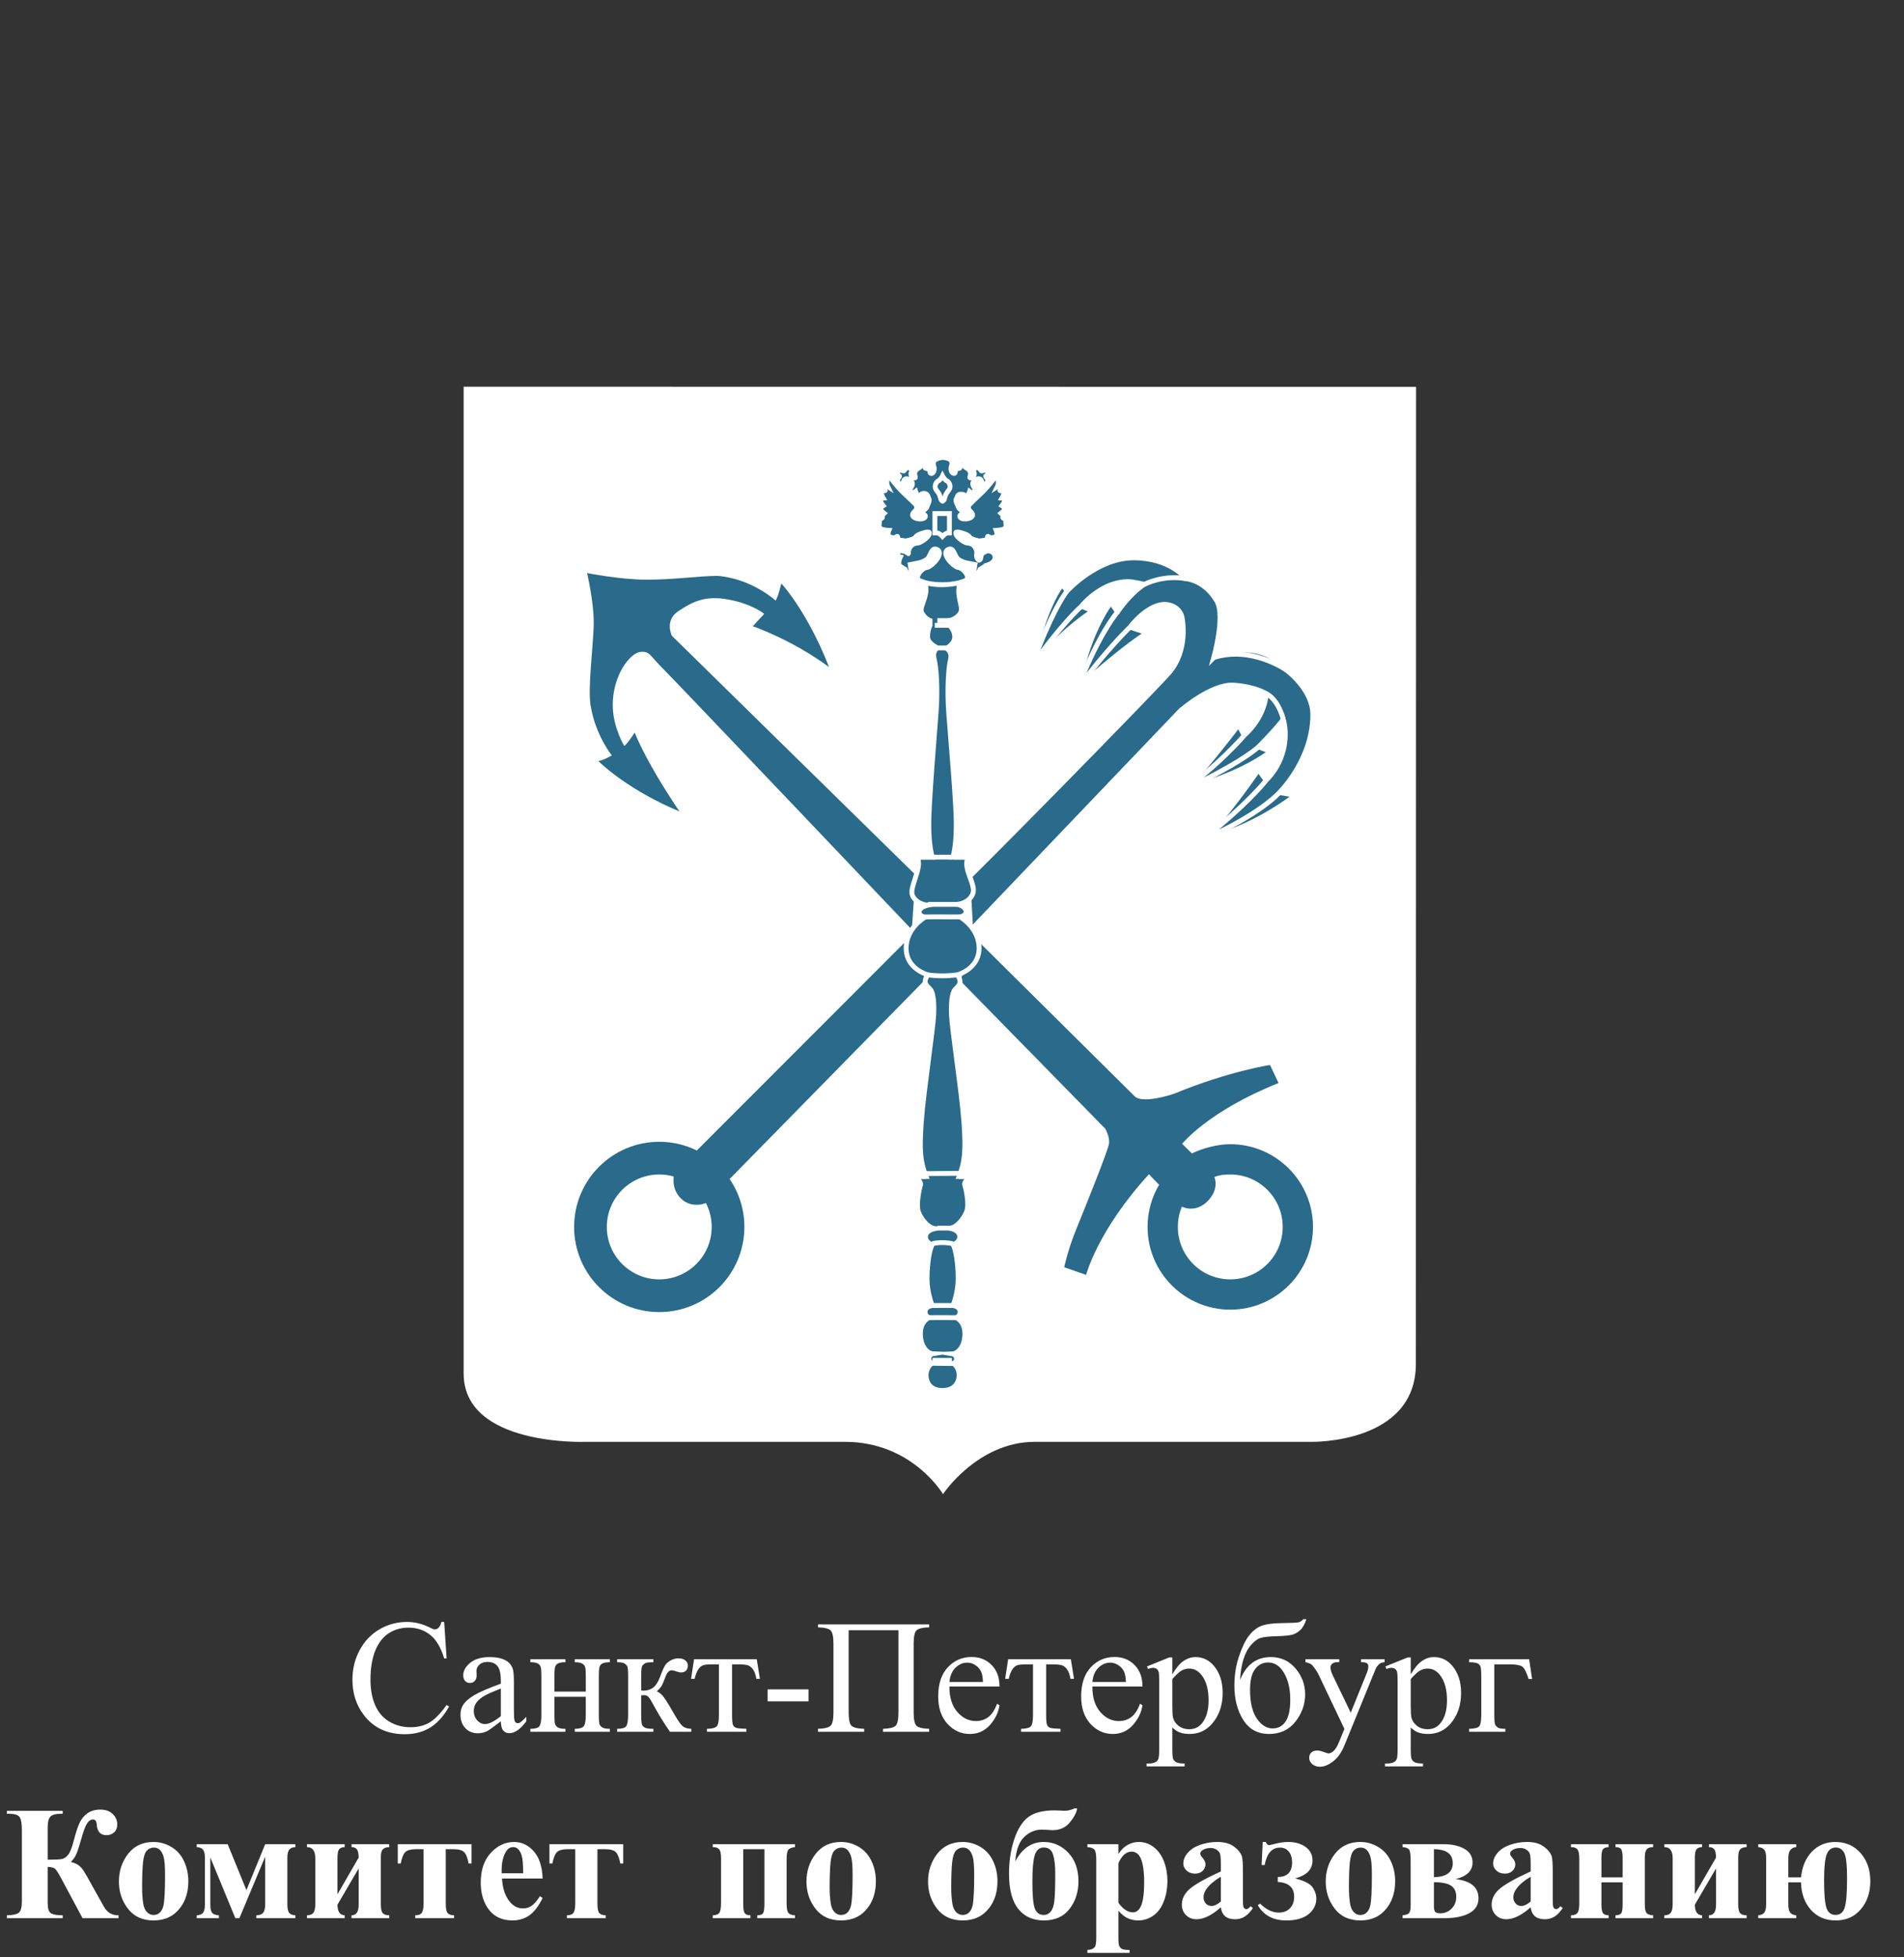 <?xml version="1.0" encoding="UTF-8"?> <svg xmlns="http://www.w3.org/2000/svg" width="2349" height="2414" viewBox="0 0 2349 2414" fill="none"><rect x="0" y="0" width="2349" height="2414" fill="#333333" stroke="none"/> <g clip-path="url(#clip0_1695:12084)"> <path d="M547.977 2000.55L551.004 2045.57H547.977C543.94 2032.09 538.178 2022.39 530.691 2016.47C523.204 2010.54 514.22 2007.58 503.738 2007.58C494.949 2007.58 487.007 2009.83 479.91 2014.32C472.814 2018.75 467.215 2025.84 463.113 2035.61C459.077 2045.38 457.059 2057.52 457.059 2072.04C457.059 2084.01 458.979 2094.4 462.82 2103.19C466.661 2111.98 472.423 2118.71 480.105 2123.4C487.853 2128.09 496.674 2130.43 506.57 2130.43C515.164 2130.43 522.749 2128.61 529.324 2124.96C535.9 2121.25 543.126 2113.93 551.004 2102.99L554.031 2104.95C547.391 2116.73 539.643 2125.36 530.789 2130.82C521.935 2136.29 511.421 2139.03 499.246 2139.03C477.306 2139.03 460.314 2130.89 448.27 2114.61C439.285 2102.5 434.793 2088.25 434.793 2071.84C434.793 2058.62 437.755 2046.48 443.68 2035.41C449.604 2024.35 457.742 2015.79 468.094 2009.73C478.51 2003.61 489.871 2000.55 502.176 2000.55C511.746 2000.55 521.186 2002.89 530.496 2007.58C533.23 2009.01 535.184 2009.73 536.355 2009.73C538.113 2009.73 539.643 2009.11 540.945 2007.88C542.638 2006.12 543.842 2003.68 544.559 2000.55H547.977ZM617.898 2123.11C608.719 2130.21 602.957 2134.31 600.613 2135.41C597.098 2137.04 593.354 2137.86 589.383 2137.86C583.198 2137.86 578.087 2135.74 574.051 2131.51C570.079 2127.28 568.094 2121.71 568.094 2114.81C568.094 2110.45 569.07 2106.67 571.023 2103.48C573.693 2099.05 578.315 2094.89 584.891 2090.98C591.531 2087.07 602.534 2082.32 617.898 2076.72V2073.21C617.898 2064.29 616.466 2058.17 613.602 2054.85C610.802 2051.53 606.701 2049.87 601.297 2049.87C597.195 2049.87 593.94 2050.97 591.531 2053.19C589.057 2055.4 587.82 2057.94 587.82 2060.8L588.016 2066.47C588.016 2069.46 587.234 2071.77 585.672 2073.4C584.174 2075.03 582.189 2075.84 579.715 2075.84C577.306 2075.84 575.32 2075 573.758 2073.3C572.26 2071.61 571.512 2069.3 571.512 2066.37C571.512 2060.77 574.376 2055.63 580.105 2050.94C585.835 2046.25 593.875 2043.91 604.227 2043.91C612.169 2043.91 618.68 2045.24 623.758 2047.91C627.599 2049.93 630.431 2053.09 632.254 2057.39C633.426 2060.19 634.012 2065.92 634.012 2074.57V2104.95C634.012 2113.47 634.174 2118.71 634.5 2120.67C634.826 2122.56 635.346 2123.83 636.062 2124.48C636.844 2125.13 637.723 2125.45 638.699 2125.45C639.741 2125.45 640.652 2125.23 641.434 2124.77C642.801 2123.92 645.438 2121.55 649.344 2117.64V2123.11C642.052 2132.88 635.086 2137.76 628.445 2137.76C625.255 2137.76 622.716 2136.65 620.828 2134.44C618.94 2132.22 617.964 2128.45 617.898 2123.11ZM617.898 2116.76V2082.68C608.068 2086.59 601.72 2089.35 598.855 2090.98C593.712 2093.85 590.034 2096.84 587.82 2099.96C585.607 2103.09 584.5 2106.51 584.5 2110.22C584.5 2114.91 585.9 2118.81 588.699 2121.94C591.499 2125 594.721 2126.53 598.367 2126.53C603.315 2126.53 609.826 2123.27 617.898 2116.76ZM684.012 2086.49H722.684V2067.54C722.684 2061.88 722.456 2058.2 722 2056.51C721.544 2054.75 720.405 2053.29 718.582 2052.11C716.824 2050.88 713.667 2050.26 709.109 2050.26V2046.55H752.371V2050.26C748.335 2050.26 745.372 2050.71 743.484 2051.62C741.661 2052.54 740.424 2053.87 739.773 2055.63C739.122 2057.32 738.797 2061.29 738.797 2067.54V2115C738.797 2120.67 739.025 2124.41 739.48 2126.23C740.001 2128.06 741.206 2129.55 743.094 2130.73C744.982 2131.83 748.074 2132.39 752.371 2132.39V2136H709.109V2132.39C714.513 2132.39 718.126 2131.41 719.949 2129.46C721.772 2127.44 722.684 2122.62 722.684 2115V2092.84H684.012V2115C684.012 2120.67 684.24 2124.41 684.695 2126.23C685.216 2128.06 686.421 2129.55 688.309 2130.73C690.197 2131.83 693.289 2132.39 697.586 2132.39V2136H654.324V2132.39C660.118 2132.39 663.829 2131.35 665.457 2129.26C667.085 2127.11 667.898 2122.36 667.898 2115V2067.54C667.898 2061.88 667.638 2058.14 667.117 2056.31C666.661 2054.49 665.49 2053.02 663.602 2051.92C661.714 2050.81 658.621 2050.26 654.324 2050.26V2046.55H697.586V2050.26C693.549 2050.26 690.587 2050.71 688.699 2051.62C686.876 2052.54 685.639 2053.87 684.988 2055.63C684.337 2057.32 684.012 2061.29 684.012 2067.54V2086.49ZM852.859 2136H826.492C818.289 2124.09 810.867 2111.88 804.227 2099.38C802.664 2096.51 801.232 2094.4 799.93 2093.03C798.693 2091.6 796.967 2090.88 794.754 2090.88C793.973 2090.88 792.736 2090.95 791.043 2091.08V2115C791.043 2121.45 791.401 2125.58 792.117 2127.41C792.898 2129.16 794.266 2130.43 796.219 2131.21C798.172 2132 801.46 2132.39 806.082 2132.39V2136H761.355V2132.39C767.15 2132.39 770.861 2131.35 772.488 2129.26C774.116 2127.11 774.93 2122.36 774.93 2115V2067.54C774.93 2060.58 774.572 2056.48 773.855 2055.24C773.139 2053.94 772.033 2052.8 770.535 2051.82C769.038 2050.78 765.978 2050.26 761.355 2050.26V2046.55H806.082V2050.26C800.678 2050.26 797.326 2050.65 796.023 2051.43C794.786 2052.21 793.647 2053.19 792.605 2054.36C791.564 2055.47 791.043 2059.86 791.043 2067.54V2085.12C792.54 2085.25 793.549 2085.32 794.07 2085.32C798.042 2085.32 801.753 2084.21 805.203 2082C808.719 2079.72 811.844 2074.93 814.578 2067.64C817.117 2060.74 819.201 2056.08 820.828 2053.68C822.521 2051.27 824.832 2049.31 827.762 2047.82C830.757 2046.25 833.882 2045.47 837.137 2045.47C840.652 2045.47 843.452 2046.32 845.535 2048.01C847.618 2049.7 848.66 2051.92 848.66 2054.65C848.66 2056.93 847.911 2058.88 846.414 2060.51C844.917 2062.07 842.833 2062.86 840.164 2062.86C838.732 2062.86 836.941 2062.46 834.793 2061.68C832.059 2060.71 829.975 2060.22 828.543 2060.22C825.548 2060.22 823.074 2062.79 821.121 2067.93C818.908 2073.86 817.28 2077.7 816.238 2079.46C815.197 2081.15 813.211 2083.43 810.281 2086.29C812.299 2086.88 814.48 2088.38 816.824 2090.79C819.233 2093.19 823.66 2100.06 830.105 2111.39C835.249 2120.44 839.09 2126.17 841.629 2128.58C844.233 2130.99 847.977 2132.26 852.859 2132.39V2136ZM856.277 2046.55H933.621L937.527 2070.77H933.133C932.352 2065.88 931.049 2062.11 929.227 2059.44C927.404 2056.77 925.32 2055.01 922.977 2054.16C920.633 2053.32 916.629 2052.89 910.965 2052.89H903.152V2115C903.152 2121.64 903.543 2125.88 904.324 2127.7C905.171 2129.46 906.505 2130.63 908.328 2131.21C910.151 2131.8 914.318 2132.19 920.828 2132.39V2136H872.195V2132.39C878.445 2132.26 882.449 2131.25 884.207 2129.36C886.03 2127.47 886.941 2122.69 886.941 2115V2052.89H878.934C873.335 2052.89 869.526 2053.25 867.508 2053.97C865.49 2054.62 863.536 2056.25 861.648 2058.85C859.826 2061.39 858.263 2065.36 856.961 2070.77H852.566L856.277 2046.55ZM947 2083.75H997.488V2098.5H947V2083.75ZM1108.43 2010.8H1047V2111.88C1047 2120.6 1048.11 2126.14 1050.32 2128.48C1052.6 2130.82 1057.87 2132.13 1066.14 2132.39V2136H1009.11V2132.39C1017.31 2132.13 1022.55 2130.82 1024.83 2128.48C1027.11 2126.14 1028.25 2120.6 1028.25 2111.88V2027.7C1028.25 2018.98 1027.11 2013.44 1024.83 2011.1C1022.55 2008.75 1017.31 2007.45 1009.11 2007.19V2003.58H1146.32V2007.19C1138.11 2007.45 1132.87 2008.75 1130.59 2011.1C1128.32 2013.44 1127.18 2018.98 1127.18 2027.7V2111.88C1127.18 2120.6 1128.32 2126.14 1130.59 2128.48C1132.87 2130.82 1138.11 2132.13 1146.32 2132.39V2136H1089.38V2132.39C1097.52 2132.13 1102.73 2130.86 1105.01 2128.58C1107.29 2126.23 1108.43 2120.67 1108.43 2111.88V2010.8ZM1171.32 2080.24C1171.25 2093.52 1174.47 2103.94 1180.98 2111.49C1187.49 2119.04 1195.14 2122.82 1203.93 2122.82C1209.79 2122.82 1214.87 2121.22 1219.17 2118.03C1223.53 2114.78 1227.18 2109.24 1230.11 2101.43L1233.13 2103.38C1231.77 2112.3 1227.79 2120.44 1221.22 2127.8C1214.64 2135.09 1206.41 2138.73 1196.51 2138.73C1185.77 2138.73 1176.56 2134.57 1168.88 2126.23C1161.26 2117.84 1157.45 2106.57 1157.45 2092.45C1157.45 2077.15 1161.36 2065.23 1169.17 2056.7C1177.05 2048.11 1186.91 2043.81 1198.76 2043.81C1208.78 2043.81 1217.02 2047.13 1223.46 2053.77C1229.91 2060.35 1233.13 2069.17 1233.13 2080.24H1171.32ZM1171.32 2074.57H1212.72C1212.4 2068.85 1211.71 2064.81 1210.67 2062.46C1209.04 2058.82 1206.6 2055.95 1203.35 2053.87C1200.16 2051.79 1196.8 2050.75 1193.29 2050.75C1187.89 2050.75 1183.04 2052.86 1178.74 2057.09C1174.51 2061.26 1172.03 2067.09 1171.32 2074.57ZM1243.78 2046.55H1321.12L1325.03 2070.77H1320.63C1319.85 2065.88 1318.55 2062.11 1316.73 2059.44C1314.9 2056.77 1312.82 2055.01 1310.48 2054.16C1308.13 2053.32 1304.13 2052.89 1298.46 2052.89H1290.65V2115C1290.65 2121.64 1291.04 2125.88 1291.82 2127.7C1292.67 2129.46 1294.01 2130.63 1295.83 2131.21C1297.65 2131.8 1301.82 2132.19 1308.33 2132.39V2136H1259.7V2132.39C1265.95 2132.26 1269.95 2131.25 1271.71 2129.36C1273.53 2127.47 1274.44 2122.69 1274.44 2115V2052.89H1266.43C1260.83 2052.89 1257.03 2053.25 1255.01 2053.97C1252.99 2054.62 1251.04 2056.25 1249.15 2058.85C1247.33 2061.39 1245.76 2065.36 1244.46 2070.77H1240.07L1243.78 2046.55ZM1347.68 2080.24C1347.62 2093.52 1350.84 2103.94 1357.35 2111.49C1363.86 2119.04 1371.51 2122.82 1380.3 2122.82C1386.16 2122.82 1391.24 2121.22 1395.54 2118.03C1399.9 2114.78 1403.54 2109.24 1406.47 2101.43L1409.5 2103.38C1408.13 2112.3 1404.16 2120.44 1397.59 2127.8C1391.01 2135.09 1382.77 2138.73 1372.88 2138.73C1362.14 2138.73 1352.92 2134.57 1345.24 2126.23C1337.62 2117.84 1333.82 2106.57 1333.82 2092.45C1333.82 2077.15 1337.72 2065.23 1345.54 2056.7C1353.41 2048.11 1363.28 2043.81 1375.12 2043.81C1385.15 2043.81 1393.39 2047.13 1399.83 2053.77C1406.28 2060.35 1409.5 2069.17 1409.5 2080.24H1347.68ZM1347.68 2074.57H1389.09C1388.76 2068.85 1388.08 2064.81 1387.04 2062.46C1385.41 2058.82 1382.97 2055.95 1379.71 2053.87C1376.52 2051.79 1373.17 2050.75 1369.66 2050.75C1364.25 2050.75 1359.4 2052.86 1355.11 2057.09C1350.87 2061.26 1348.4 2067.09 1347.68 2074.57ZM1415.07 2055.43L1442.61 2044.3H1446.32V2065.2C1450.94 2057.32 1455.56 2051.82 1460.18 2048.7C1464.87 2045.51 1469.79 2043.91 1474.93 2043.91C1483.91 2043.91 1491.4 2047.43 1497.39 2054.46C1504.75 2063.05 1508.43 2074.25 1508.43 2088.05C1508.43 2103.48 1504 2116.24 1495.14 2126.33C1487.85 2134.6 1478.67 2138.73 1467.61 2138.73C1462.79 2138.73 1458.62 2138.05 1455.11 2136.68C1452.5 2135.71 1449.57 2133.75 1446.32 2130.82V2158.07C1446.32 2164.19 1446.67 2168.06 1447.39 2169.69C1448.17 2171.38 1449.47 2172.72 1451.3 2173.7C1453.18 2174.67 1456.57 2175.16 1461.45 2175.16V2178.77H1414.58V2175.16H1417.02C1420.6 2175.23 1423.66 2174.54 1426.2 2173.11C1427.44 2172.39 1428.38 2171.22 1429.03 2169.59C1429.75 2168.03 1430.11 2163.99 1430.11 2157.48V2072.91C1430.11 2067.12 1429.85 2063.44 1429.32 2061.88C1428.8 2060.32 1427.96 2059.14 1426.79 2058.36C1425.68 2057.58 1424.15 2057.19 1422.2 2057.19C1420.63 2057.19 1418.65 2057.65 1416.24 2058.56L1415.07 2055.43ZM1446.32 2070.96V2104.36C1446.32 2111.59 1446.61 2116.34 1447.2 2118.62C1448.11 2122.39 1450.32 2125.71 1453.84 2128.58C1457.42 2131.44 1461.91 2132.88 1467.31 2132.88C1473.82 2132.88 1479.1 2130.34 1483.13 2125.26C1488.41 2118.62 1491.04 2109.27 1491.04 2097.23C1491.04 2083.56 1488.05 2073.04 1482.06 2065.69C1477.89 2060.61 1472.94 2058.07 1467.21 2058.07C1464.09 2058.07 1461 2058.85 1457.94 2060.41C1455.59 2061.59 1451.72 2065.1 1446.32 2070.96ZM1529.91 2072.13C1537.4 2053.32 1550.03 2043.91 1567.8 2043.91C1580.24 2043.91 1590.39 2048.57 1598.27 2057.88C1606.21 2067.18 1610.18 2077.83 1610.18 2089.81C1610.18 2102.18 1606.18 2113.44 1598.17 2123.6C1590.16 2133.69 1579.32 2138.73 1565.65 2138.73C1551.72 2138.73 1541.11 2132.97 1533.82 2121.45C1526.52 2109.86 1522.88 2095.77 1522.88 2079.16C1522.88 2066.27 1524.77 2054.26 1528.54 2043.13C1532.32 2031.93 1536.29 2023.57 1540.46 2018.03C1544.62 2012.5 1549.44 2008.46 1554.91 2005.92C1560.38 2003.38 1570.05 2002.05 1583.91 2001.92C1593.88 2001.79 1599.9 2001.49 1601.98 2001.04C1604.06 2000.58 1606.05 1999.28 1607.94 1997.13H1611.75C1609.6 2003.51 1606.99 2008.07 1603.93 2010.8C1600.87 2013.54 1597.59 2015.39 1594.07 2016.37C1590.55 2017.28 1584.27 2017.87 1575.22 2018.13C1565.46 2018.39 1558.69 2019.14 1554.91 2020.38C1551.2 2021.55 1547.33 2024.48 1543.29 2029.16C1539.25 2033.79 1536.1 2039.87 1533.82 2047.43C1531.6 2054.98 1530.3 2063.21 1529.91 2072.13ZM1564.48 2050.55C1557.97 2050.55 1552.63 2053.25 1548.46 2058.66C1544.3 2064.06 1542.21 2072.56 1542.21 2084.14C1542.21 2099.83 1545.01 2111.72 1550.61 2119.79C1556.21 2127.86 1562.69 2131.9 1570.05 2131.9C1576.82 2131.9 1582.12 2129.1 1585.96 2123.5C1589.87 2117.84 1591.82 2108.82 1591.82 2096.45C1591.82 2083.3 1589.29 2072.36 1584.21 2063.64C1579.13 2054.91 1572.55 2050.55 1564.48 2050.55ZM1610.57 2046.55H1652.27V2050.16H1650.22C1647.29 2050.16 1645.08 2050.81 1643.58 2052.11C1642.15 2053.35 1641.43 2054.91 1641.43 2056.8C1641.43 2059.34 1642.51 2062.86 1644.66 2067.35L1666.43 2112.46L1686.45 2063.05C1687.56 2060.38 1688.11 2057.74 1688.11 2055.14C1688.11 2053.97 1687.89 2053.09 1687.43 2052.5C1686.91 2051.79 1686.1 2051.23 1684.99 2050.84C1683.88 2050.39 1681.93 2050.16 1679.13 2050.16V2046.55H1708.23V2050.16C1705.82 2050.42 1703.97 2050.94 1702.66 2051.72C1701.36 2052.5 1699.93 2053.97 1698.37 2056.12C1697.78 2057.03 1696.67 2059.54 1695.05 2063.64L1658.62 2152.89C1655.11 2161.55 1650.48 2168.1 1644.75 2172.52C1639.09 2176.95 1633.62 2179.16 1628.35 2179.16C1624.51 2179.16 1621.35 2178.06 1618.88 2175.84C1616.4 2173.63 1615.16 2171.09 1615.16 2168.23C1615.16 2165.49 1616.04 2163.28 1617.8 2161.59C1619.62 2159.96 1622.1 2159.14 1625.22 2159.14C1627.37 2159.14 1630.3 2159.86 1634.01 2161.29C1636.62 2162.27 1638.24 2162.76 1638.89 2162.76C1640.85 2162.76 1642.96 2161.75 1645.24 2159.73C1647.59 2157.71 1649.93 2153.81 1652.27 2148.01L1658.62 2132.48L1626.49 2065C1625.52 2062.99 1623.95 2060.48 1621.8 2057.48C1620.18 2055.21 1618.84 2053.68 1617.8 2052.89C1616.3 2051.85 1613.89 2050.94 1610.57 2050.16V2046.55ZM1709.21 2055.43L1736.75 2044.3H1740.46V2065.2C1745.08 2057.32 1749.7 2051.82 1754.32 2048.7C1759.01 2045.51 1763.93 2043.91 1769.07 2043.91C1778.05 2043.91 1785.54 2047.43 1791.53 2054.46C1798.89 2063.05 1802.57 2074.25 1802.57 2088.05C1802.57 2103.48 1798.14 2116.24 1789.29 2126.33C1781.99 2134.6 1772.81 2138.73 1761.75 2138.73C1756.93 2138.73 1752.76 2138.05 1749.25 2136.68C1746.64 2135.71 1743.71 2133.75 1740.46 2130.82V2158.07C1740.46 2164.19 1740.82 2168.06 1741.53 2169.69C1742.31 2171.38 1743.61 2172.72 1745.44 2173.7C1747.33 2174.67 1750.71 2175.16 1755.59 2175.16V2178.77H1708.72V2175.16H1711.16C1714.74 2175.23 1717.8 2174.54 1720.34 2173.11C1721.58 2172.39 1722.52 2171.22 1723.17 2169.59C1723.89 2168.03 1724.25 2163.99 1724.25 2157.48V2072.91C1724.25 2067.12 1723.99 2063.44 1723.46 2061.88C1722.94 2060.32 1722.1 2059.14 1720.93 2058.36C1719.82 2057.58 1718.29 2057.19 1716.34 2057.19C1714.77 2057.19 1712.79 2057.65 1710.38 2058.56L1709.21 2055.43ZM1740.46 2070.96V2104.36C1740.46 2111.59 1740.75 2116.34 1741.34 2118.62C1742.25 2122.39 1744.46 2125.71 1747.98 2128.58C1751.56 2131.44 1756.05 2132.88 1761.45 2132.88C1767.96 2132.88 1773.24 2130.34 1777.27 2125.26C1782.55 2118.62 1785.18 2109.27 1785.18 2097.23C1785.18 2083.56 1782.19 2073.04 1776.2 2065.69C1772.03 2060.61 1767.08 2058.07 1761.36 2058.07C1758.23 2058.07 1755.14 2058.85 1752.08 2060.41C1749.73 2061.59 1745.86 2065.1 1740.46 2070.96ZM1886.55 2046.55L1890.16 2070.96H1885.87C1883.39 2062.89 1880.89 2057.88 1878.35 2055.92C1875.87 2053.9 1870.6 2052.89 1862.53 2052.89H1843.58V2115C1843.58 2121.9 1843.94 2126.04 1844.66 2127.41C1845.37 2128.71 1846.48 2129.88 1847.98 2130.92C1849.54 2131.9 1852.6 2132.39 1857.16 2132.39V2136H1812.43V2132.39C1818.81 2132.26 1822.91 2131.28 1824.73 2129.46C1826.56 2127.57 1827.47 2122.75 1827.47 2115V2067.54C1827.47 2061.23 1827.11 2057.19 1826.39 2055.43C1825.68 2053.61 1824.41 2052.31 1822.59 2051.53C1820.83 2050.75 1817.44 2050.32 1812.43 2050.26V2046.55H1886.55ZM8.426 2233.58H77.371V2237.19H75.125C68.615 2237.19 64.253 2238.4 62.039 2240.8C59.891 2243.15 58.816 2247.64 58.816 2254.28V2293.83C67.931 2293.83 73.856 2293.54 76.59 2292.95C79.324 2292.3 81.863 2290.51 84.207 2287.58C86.551 2284.59 88.797 2278.86 90.945 2270.39C93.484 2260.5 95.926 2253.08 98.269 2248.13C100.678 2243.18 103.966 2239.27 108.133 2236.41C112.365 2233.48 117.638 2232.02 123.953 2232.02C130.203 2232.02 135.216 2233.81 138.992 2237.39C142.768 2240.9 144.656 2245.26 144.656 2250.47C144.656 2254.51 143.387 2257.7 140.848 2260.04C138.309 2262.39 135.151 2263.56 131.375 2263.56C123.953 2263.56 119.949 2259.26 119.363 2250.67C119.103 2246.37 117.605 2244.22 114.871 2244.22C111.941 2244.22 109.435 2245.88 107.352 2249.2C105.268 2252.52 103.022 2258.48 100.613 2267.07C98.269 2275.47 96.251 2281.79 94.559 2286.02C92.866 2290.19 90.457 2293.7 87.332 2296.57C91.499 2297.61 94.689 2298.98 96.902 2300.67C99.181 2302.36 101.232 2304.57 103.055 2307.31C104.878 2309.98 108.784 2316.81 114.773 2327.82L128.25 2351.84C130.333 2355.42 132.807 2358.09 135.672 2359.85C138.602 2361.54 142.117 2362.39 146.219 2362.39V2366H101.883L74.637 2315.22C71.512 2309.49 69.201 2306.04 67.703 2304.87C66.271 2303.63 63.309 2302.91 58.816 2302.72V2347.54C58.816 2353.92 60.118 2357.99 62.723 2359.75C65.392 2361.51 70.275 2362.39 77.371 2362.39V2366H8.426V2362.39C16.043 2362.26 21.023 2361.15 23.367 2359.07C25.776 2356.92 26.98 2352.36 26.98 2345.39V2256.82C26.98 2249.07 26.037 2243.86 24.148 2241.2C22.26 2238.53 17.963 2237.19 11.258 2237.19H8.426V2233.58ZM189.285 2271.96C197.228 2271.96 204.617 2274.01 211.453 2278.11C218.289 2282.21 223.465 2288.04 226.98 2295.59C230.561 2303.14 232.352 2311.41 232.352 2320.39C232.352 2333.35 229.064 2344.19 222.488 2352.91C214.546 2363.46 203.576 2368.73 189.578 2368.73C175.841 2368.73 165.262 2363.92 157.84 2354.28C150.418 2344.65 146.707 2333.48 146.707 2320.79C146.707 2307.7 150.483 2296.31 158.035 2286.61C165.652 2276.84 176.069 2271.96 189.285 2271.96ZM189.676 2278.89C186.355 2278.89 183.491 2280.16 181.082 2282.7C178.738 2285.17 177.176 2290.12 176.395 2297.54C175.678 2304.9 175.32 2315.15 175.32 2328.3C175.32 2335.27 175.776 2341.78 176.688 2347.84C177.404 2352.46 178.934 2355.97 181.277 2358.38C183.621 2360.79 186.29 2362 189.285 2362C192.215 2362 194.656 2361.18 196.609 2359.55C199.148 2357.34 200.841 2354.25 201.688 2350.28C202.99 2344.09 203.641 2331.59 203.641 2312.78C203.641 2301.71 203.022 2294.12 201.785 2290.02C200.548 2285.86 198.725 2282.83 196.316 2280.94C194.624 2279.57 192.41 2278.89 189.676 2278.89ZM242.703 2274.69H280.887L304.031 2331.33L327.176 2274.69H364.383V2278.3C360.802 2278.5 358.263 2279.57 356.766 2281.53C355.268 2283.42 354.52 2286.83 354.52 2291.78V2348.52C354.52 2353.66 355.203 2357.21 356.57 2359.16C358.003 2361.12 360.607 2362.19 364.383 2362.39V2366H316.238V2362.39C320.275 2362.32 323.107 2361.25 324.734 2359.16C326.362 2357.08 327.176 2353.53 327.176 2348.52V2290.02L295.34 2366H290.359L259.5 2291.1V2350.08C259.5 2354.31 260.216 2357.37 261.648 2359.26C263.081 2361.15 265.88 2362.19 270.047 2362.39V2366H242.703V2362.39C246.349 2362.26 248.921 2361.25 250.418 2359.36C251.98 2357.41 252.762 2354.09 252.762 2349.4V2291.1C252.762 2286.61 252.013 2283.42 250.516 2281.53C249.018 2279.57 246.414 2278.5 242.703 2278.3V2274.69ZM433.719 2366V2362.39C439.578 2362.39 442.508 2358.02 442.508 2349.3V2304.57L416.336 2349.3C416.401 2357.83 419.363 2362.19 425.223 2362.39V2366H378.738V2362.39C382.449 2362.39 385.086 2361.35 386.648 2359.26C388.211 2357.18 388.992 2353.53 388.992 2348.32V2291.98C388.992 2282.86 385.574 2278.3 378.738 2278.3V2274.69H425.223V2278.3C421.837 2278.43 419.493 2279.41 418.191 2281.23C416.954 2283.06 416.336 2286.64 416.336 2291.98V2336.51L442.508 2291.2C442.443 2286.38 441.727 2283.02 440.359 2281.14C438.992 2279.25 436.779 2278.3 433.719 2278.3V2274.69H480.203V2278.3C476.688 2278.37 474.083 2279.25 472.391 2280.94C470.698 2282.63 469.852 2285.89 469.852 2290.71V2348.81C469.852 2354.22 470.6 2357.83 472.098 2359.65C473.66 2361.48 476.362 2362.39 480.203 2362.39V2366H433.719ZM512.332 2366V2362.39C516.238 2362.39 518.908 2361.38 520.34 2359.36C521.837 2357.34 522.586 2353.34 522.586 2347.35V2280.84H513.504C507.124 2280.84 502.697 2281.98 500.223 2284.26C497.749 2286.54 495.796 2291.29 494.363 2298.52H490.75V2274.69H581.766V2298.52H578.152C576.98 2292.01 575.255 2287.45 572.977 2284.85C570.698 2282.18 566.108 2280.84 559.207 2280.84H549.93V2347.35C549.93 2353.53 550.646 2357.57 552.078 2359.46C553.576 2361.35 556.277 2362.32 560.184 2362.39V2366H512.332ZM669.461 2317.07H619.363C619.949 2329.18 623.172 2338.75 629.031 2345.79C633.523 2351.19 638.927 2353.89 645.242 2353.89C649.148 2353.89 652.697 2352.82 655.887 2350.67C659.077 2348.45 662.495 2344.52 666.141 2338.85L669.461 2341C664.513 2351.09 659.044 2358.25 653.055 2362.48C647.065 2366.65 640.132 2368.73 632.254 2368.73C618.712 2368.73 608.458 2363.53 601.492 2353.11C595.893 2344.71 593.094 2334.29 593.094 2321.86C593.094 2306.62 597.195 2294.52 605.398 2285.53C613.667 2276.48 623.335 2271.96 634.402 2271.96C643.647 2271.96 651.655 2275.77 658.426 2283.38C665.262 2290.93 668.94 2302.17 669.461 2317.07ZM645.438 2310.53C645.438 2300.05 644.852 2292.86 643.68 2288.95C642.573 2285.04 640.815 2282.08 638.406 2280.06C637.039 2278.89 635.216 2278.3 632.938 2278.3C629.552 2278.3 626.785 2279.96 624.637 2283.29C620.796 2289.08 618.875 2297.02 618.875 2307.11V2310.53H645.438ZM699.441 2366V2362.39C703.348 2362.39 706.017 2361.38 707.449 2359.36C708.947 2357.34 709.695 2353.34 709.695 2347.35V2280.84H700.613C694.233 2280.84 689.806 2281.98 687.332 2284.26C684.858 2286.54 682.905 2291.29 681.473 2298.52H677.859V2274.69H768.875V2298.52H765.262C764.09 2292.01 762.365 2287.45 760.086 2284.85C757.807 2282.18 753.217 2280.84 746.316 2280.84H737.039V2347.35C737.039 2353.53 737.755 2357.57 739.188 2359.46C740.685 2361.35 743.387 2362.32 747.293 2362.39V2366H699.441ZM980.789 2274.69V2278.3C976.492 2278.76 973.693 2279.93 972.391 2281.82C971.089 2283.64 970.438 2287.55 970.438 2293.54V2347.93C970.438 2353.66 971.154 2357.47 972.586 2359.36C974.018 2361.25 976.753 2362.26 980.789 2362.39V2366H934.305V2362.39C938.341 2362.39 940.815 2361.31 941.727 2359.16C942.638 2357.02 943.094 2353.5 943.094 2348.62V2280.84H916.922V2347.93C916.922 2353.92 917.508 2357.83 918.68 2359.65C919.852 2361.48 922.228 2362.39 925.809 2362.39V2366H879.324V2362.39C883.296 2362.32 885.997 2361.31 887.43 2359.36C888.862 2357.41 889.578 2353.24 889.578 2346.86V2292.27C889.578 2286.28 888.764 2282.47 887.137 2280.84C885.574 2279.15 882.97 2278.3 879.324 2278.3V2274.69H980.789ZM1037.53 2271.96C1045.47 2271.96 1052.86 2274.01 1059.7 2278.11C1066.53 2282.21 1071.71 2288.04 1075.22 2295.59C1078.8 2303.14 1080.59 2311.41 1080.59 2320.39C1080.59 2333.35 1077.31 2344.19 1070.73 2352.91C1062.79 2363.46 1051.82 2368.73 1037.82 2368.73C1024.08 2368.73 1013.5 2363.92 1006.08 2354.28C998.66 2344.65 994.949 2333.48 994.949 2320.79C994.949 2307.7 998.725 2296.31 1006.28 2286.61C1013.89 2276.84 1024.31 2271.96 1037.53 2271.96ZM1037.92 2278.89C1034.6 2278.89 1031.73 2280.16 1029.32 2282.7C1026.98 2285.17 1025.42 2290.12 1024.64 2297.54C1023.92 2304.9 1023.56 2315.15 1023.56 2328.3C1023.56 2335.27 1024.02 2341.78 1024.93 2347.84C1025.65 2352.46 1027.18 2355.97 1029.52 2358.38C1031.86 2360.79 1034.53 2362 1037.53 2362C1040.46 2362 1042.9 2361.18 1044.85 2359.55C1047.39 2357.34 1049.08 2354.25 1049.93 2350.28C1051.23 2344.09 1051.88 2331.59 1051.88 2312.78C1051.88 2301.71 1051.26 2294.12 1050.03 2290.02C1048.79 2285.86 1046.97 2282.83 1044.56 2280.94C1042.87 2279.57 1040.65 2278.89 1037.92 2278.89ZM1187.53 2271.96C1195.47 2271.96 1202.86 2274.01 1209.7 2278.11C1216.53 2282.21 1221.71 2288.04 1225.22 2295.59C1228.8 2303.14 1230.59 2311.41 1230.59 2320.39C1230.59 2333.35 1227.31 2344.19 1220.73 2352.91C1212.79 2363.46 1201.82 2368.73 1187.82 2368.73C1174.08 2368.73 1163.5 2363.92 1156.08 2354.28C1148.66 2344.65 1144.95 2333.48 1144.95 2320.79C1144.95 2307.7 1148.73 2296.31 1156.28 2286.61C1163.89 2276.84 1174.31 2271.96 1187.53 2271.96ZM1187.92 2278.89C1184.6 2278.89 1181.73 2280.16 1179.32 2282.7C1176.98 2285.17 1175.42 2290.12 1174.64 2297.54C1173.92 2304.9 1173.56 2315.15 1173.56 2328.3C1173.56 2335.27 1174.02 2341.78 1174.93 2347.84C1175.65 2352.46 1177.18 2355.97 1179.52 2358.38C1181.86 2360.79 1184.53 2362 1187.53 2362C1190.46 2362 1192.9 2361.18 1194.85 2359.55C1197.39 2357.34 1199.08 2354.25 1199.93 2350.28C1201.23 2344.09 1201.88 2331.59 1201.88 2312.78C1201.88 2301.71 1201.26 2294.12 1200.03 2290.02C1198.79 2285.86 1196.97 2282.83 1194.56 2280.94C1192.87 2279.57 1190.65 2278.89 1187.92 2278.89ZM1325.61 2230.55H1328.93C1328.28 2235.43 1325.32 2241.13 1320.05 2247.64C1314.84 2254.15 1307.61 2257.41 1298.37 2257.41C1297 2257.41 1294.79 2257.28 1291.73 2257.02C1288.99 2256.82 1286.88 2256.72 1285.38 2256.72C1277.11 2256.72 1269.82 2259.78 1263.5 2265.9C1257.19 2271.96 1253.54 2281.95 1252.57 2295.88C1260.96 2279.93 1272.62 2271.96 1287.53 2271.96C1299.51 2271.96 1309.66 2276.38 1318 2285.24C1326.33 2294.03 1330.5 2305.78 1330.5 2320.49C1330.5 2333.71 1326.82 2345.07 1319.46 2354.57C1312.17 2364.01 1301.62 2368.73 1287.82 2368.73C1274.41 2368.73 1263.89 2364.01 1256.28 2354.57C1248.66 2345.07 1244.85 2330.55 1244.85 2311.02C1244.85 2295.92 1246.93 2281.98 1251.1 2269.22C1255.27 2256.4 1261 2247.15 1268.29 2241.49C1275.65 2235.82 1286.65 2232.99 1301.3 2232.99C1302.99 2232.99 1305.01 2233.06 1307.35 2233.19C1310.28 2233.38 1312.36 2233.48 1313.6 2233.48C1317.38 2233.48 1321.38 2232.5 1325.61 2230.55ZM1287.72 2278.79C1282.19 2278.79 1278.45 2282.05 1276.49 2288.56C1274.6 2295 1273.66 2305.78 1273.66 2320.88C1273.66 2337.68 1274.67 2348.75 1276.69 2354.09C1278.71 2359.36 1282.45 2362 1287.92 2362C1291.24 2362 1294.04 2360.6 1296.32 2357.8C1298.66 2355 1300.16 2350.51 1300.81 2344.32C1301.52 2338.14 1301.88 2327.04 1301.88 2311.02C1301.88 2300.93 1300.97 2293.05 1299.15 2287.39C1297.33 2281.66 1293.52 2278.79 1287.72 2278.79ZM1379.81 2356.72V2390.71C1379.81 2395.39 1380.17 2398.58 1380.89 2400.28C1381.67 2401.97 1382.84 2403.21 1384.4 2403.99C1385.96 2404.77 1389.02 2405.16 1393.58 2405.16V2408.77H1341.53V2405.16C1345.57 2405.03 1348.56 2403.89 1350.52 2401.74C1351.82 2400.24 1352.47 2396.37 1352.47 2390.12V2293.73C1352.47 2287.29 1351.72 2283.19 1350.22 2281.43C1348.73 2279.61 1345.83 2278.57 1341.53 2278.3V2274.69H1379.81V2286.7C1383 2282.02 1386.26 2278.63 1389.58 2276.55C1394.33 2273.49 1399.51 2271.96 1405.11 2271.96C1411.81 2271.96 1417.9 2274.07 1423.37 2278.3C1428.9 2282.54 1433.1 2288.4 1435.96 2295.88C1438.83 2303.3 1440.26 2311.31 1440.26 2319.91C1440.26 2329.15 1438.76 2337.61 1435.77 2345.3C1432.84 2352.91 1428.54 2358.74 1422.88 2362.78C1417.28 2366.75 1411.03 2368.73 1404.13 2368.73C1399.12 2368.73 1394.43 2367.63 1390.07 2365.41C1386.81 2363.72 1383.39 2360.82 1379.81 2356.72ZM1379.81 2346.86C1385.41 2354.8 1391.4 2358.77 1397.78 2358.77C1401.3 2358.77 1404.19 2356.92 1406.47 2353.21C1409.86 2347.74 1411.55 2337.32 1411.55 2321.96C1411.55 2306.2 1409.7 2295.43 1405.98 2289.63C1403.51 2285.79 1400.19 2283.87 1396.02 2283.87C1389.45 2283.87 1384.04 2288.62 1379.81 2298.13V2346.86ZM1506.18 2352.52C1495.05 2362.35 1485.05 2367.27 1476.2 2367.27C1470.99 2367.27 1466.66 2365.58 1463.21 2362.19C1459.76 2358.74 1458.04 2354.44 1458.04 2349.3C1458.04 2342.33 1461.03 2336.08 1467.02 2330.55C1473.01 2324.95 1486.06 2317.53 1506.18 2308.29V2299.11C1506.18 2292.2 1505.79 2287.88 1505.01 2286.12C1504.29 2284.29 1502.89 2282.73 1500.81 2281.43C1498.73 2280.06 1496.38 2279.38 1493.78 2279.38C1489.55 2279.38 1486.06 2280.32 1483.33 2282.21C1481.64 2283.38 1480.79 2284.75 1480.79 2286.31C1480.79 2287.68 1481.7 2289.37 1483.52 2291.39C1486 2294.19 1487.23 2296.89 1487.23 2299.5C1487.23 2302.69 1486.03 2305.42 1483.62 2307.7C1481.28 2309.91 1478.18 2311.02 1474.34 2311.02C1470.24 2311.02 1466.79 2309.78 1463.99 2307.31C1461.26 2304.83 1459.89 2301.94 1459.89 2298.62C1459.89 2293.93 1461.75 2289.47 1465.46 2285.24C1469.17 2280.94 1474.34 2277.65 1480.98 2275.38C1487.62 2273.1 1494.53 2271.96 1501.69 2271.96C1510.35 2271.96 1517.18 2273.81 1522.2 2277.52C1527.27 2281.17 1530.56 2285.14 1532.06 2289.44C1532.97 2292.17 1533.43 2298.45 1533.43 2308.29V2343.73C1533.43 2347.9 1533.59 2350.54 1533.91 2351.64C1534.24 2352.69 1534.73 2353.47 1535.38 2353.99C1536.03 2354.51 1536.78 2354.77 1537.62 2354.77C1539.32 2354.77 1541.04 2353.57 1542.8 2351.16L1545.73 2353.5C1542.48 2358.32 1539.09 2361.83 1535.57 2364.05C1532.12 2366.2 1528.18 2367.27 1523.76 2367.27C1518.55 2367.27 1514.48 2366.07 1511.55 2363.66C1508.62 2361.18 1506.83 2357.47 1506.18 2352.52ZM1506.18 2345.39V2314.83C1498.3 2319.45 1492.44 2324.4 1488.6 2329.67C1486.06 2333.19 1484.79 2336.74 1484.79 2340.32C1484.79 2343.31 1485.87 2345.95 1488.02 2348.23C1489.64 2349.98 1491.92 2350.86 1494.85 2350.86C1498.11 2350.86 1501.88 2349.04 1506.18 2345.39ZM1597.78 2316.88C1609.11 2319.74 1616.3 2323.42 1619.36 2327.91C1622.42 2332.34 1623.95 2337 1623.95 2341.88C1623.95 2349.43 1620.76 2355.81 1614.38 2361.02C1608 2366.16 1598.86 2368.73 1586.94 2368.73C1570.67 2368.73 1558.91 2362.42 1551.69 2349.79L1554.71 2348.03C1562.2 2355.39 1569.82 2359.07 1577.57 2359.07C1583.36 2359.07 1587.98 2357.31 1591.43 2353.79C1594.88 2350.21 1596.61 2345.43 1596.61 2339.44C1596.61 2328.11 1589.87 2322.05 1576.39 2321.27V2315.12C1588.18 2315.12 1594.07 2309.1 1594.07 2297.05C1594.07 2291.46 1592.7 2287.03 1589.97 2283.77C1587.3 2280.52 1583.65 2278.89 1579.03 2278.89C1569.2 2278.89 1562.92 2286.08 1560.18 2300.47H1556.47L1557.84 2271.96H1561.55C1562.66 2274.56 1564.02 2275.86 1565.65 2275.86C1566.3 2275.86 1567.9 2275.54 1570.44 2274.89C1577.53 2272.93 1583.72 2271.96 1588.99 2271.96C1597.91 2271.96 1605.17 2274.01 1610.77 2278.11C1616.43 2282.21 1619.27 2287.74 1619.27 2294.71C1619.27 2305.84 1612.1 2313.23 1597.78 2316.88ZM1678.15 2271.96C1686.1 2271.96 1693.48 2274.01 1700.32 2278.11C1707.16 2282.21 1712.33 2288.04 1715.85 2295.59C1719.43 2303.14 1721.22 2311.41 1721.22 2320.39C1721.22 2333.35 1717.93 2344.19 1711.36 2352.91C1703.41 2363.46 1692.44 2368.73 1678.45 2368.73C1664.71 2368.73 1654.13 2363.92 1646.71 2354.28C1639.29 2344.65 1635.57 2333.48 1635.57 2320.79C1635.57 2307.7 1639.35 2296.31 1646.9 2286.61C1654.52 2276.84 1664.94 2271.96 1678.15 2271.96ZM1678.54 2278.89C1675.22 2278.89 1672.36 2280.16 1669.95 2282.7C1667.61 2285.17 1666.04 2290.12 1665.26 2297.54C1664.55 2304.9 1664.19 2315.15 1664.19 2328.3C1664.19 2335.27 1664.64 2341.78 1665.55 2347.84C1666.27 2352.46 1667.8 2355.97 1670.14 2358.38C1672.49 2360.79 1675.16 2362 1678.15 2362C1681.08 2362 1683.52 2361.18 1685.48 2359.55C1688.02 2357.34 1689.71 2354.25 1690.55 2350.28C1691.86 2344.09 1692.51 2331.59 1692.51 2312.78C1692.51 2301.71 1691.89 2294.12 1690.65 2290.02C1689.42 2285.86 1687.59 2282.83 1685.18 2280.94C1683.49 2279.57 1681.28 2278.89 1678.54 2278.89ZM1730.4 2274.69H1780.79C1791.34 2274.69 1799.96 2276.61 1806.67 2280.45C1813.37 2284.23 1816.73 2289.86 1816.73 2297.35C1816.73 2307.44 1809.76 2314.24 1795.83 2317.76C1814.64 2319.97 1824.05 2327.85 1824.05 2341.39C1824.05 2349.59 1820.24 2355.75 1812.62 2359.85C1805.01 2363.95 1794.56 2366 1781.28 2366H1730.4V2362.39C1734.89 2361.93 1737.66 2360.89 1738.7 2359.26C1739.81 2357.63 1740.36 2354.44 1740.36 2349.69V2295.3C1740.36 2287.94 1739.74 2283.35 1738.5 2281.53C1737.33 2279.7 1734.63 2278.63 1730.4 2278.3V2274.69ZM1769.07 2315.41C1784.57 2314.96 1792.31 2309.2 1792.31 2298.13C1792.31 2286.8 1784.57 2281.04 1769.07 2280.84V2315.41ZM1769.07 2321.57V2351.55C1769.07 2354.61 1769.56 2356.79 1770.54 2358.09C1771.51 2359.33 1773.63 2359.95 1776.88 2359.95C1782.35 2359.95 1787.01 2358.02 1790.85 2354.18C1794.69 2350.34 1796.61 2345.46 1796.61 2339.54C1796.61 2333.29 1794.46 2328.73 1790.16 2325.86C1785.93 2323 1778.9 2321.57 1769.07 2321.57ZM1888.41 2352.52C1877.27 2362.35 1867.28 2367.27 1858.43 2367.27C1853.22 2367.27 1848.89 2365.58 1845.44 2362.19C1841.99 2358.74 1840.26 2354.44 1840.26 2349.3C1840.26 2342.33 1843.26 2336.08 1849.25 2330.55C1855.24 2324.95 1868.29 2317.53 1888.41 2308.29V2299.11C1888.41 2292.2 1888.02 2287.88 1887.23 2286.12C1886.52 2284.29 1885.12 2282.73 1883.04 2281.43C1880.95 2280.06 1878.61 2279.38 1876 2279.38C1871.77 2279.38 1868.29 2280.32 1865.55 2282.21C1863.86 2283.38 1863.02 2284.75 1863.02 2286.31C1863.02 2287.68 1863.93 2289.37 1865.75 2291.39C1868.22 2294.19 1869.46 2296.89 1869.46 2299.5C1869.46 2302.69 1868.26 2305.42 1865.85 2307.7C1863.5 2309.91 1860.41 2311.02 1856.57 2311.02C1852.47 2311.02 1849.02 2309.78 1846.22 2307.31C1843.48 2304.83 1842.12 2301.94 1842.12 2298.62C1842.12 2293.93 1843.97 2289.47 1847.68 2285.24C1851.39 2280.94 1856.57 2277.65 1863.21 2275.38C1869.85 2273.1 1876.75 2271.96 1883.91 2271.96C1892.57 2271.96 1899.41 2273.81 1904.42 2277.52C1909.5 2281.17 1912.79 2285.14 1914.29 2289.44C1915.2 2292.17 1915.65 2298.45 1915.65 2308.29V2343.73C1915.65 2347.9 1915.82 2350.54 1916.14 2351.64C1916.47 2352.69 1916.95 2353.47 1917.61 2353.99C1918.26 2354.51 1919.01 2354.77 1919.85 2354.77C1921.54 2354.77 1923.27 2353.57 1925.03 2351.16L1927.96 2353.5C1924.7 2358.32 1921.32 2361.83 1917.8 2364.05C1914.35 2366.2 1910.41 2367.27 1905.98 2367.27C1900.78 2367.27 1896.71 2366.07 1893.78 2363.66C1890.85 2361.18 1889.06 2357.47 1888.41 2352.52ZM1888.41 2345.39V2314.83C1880.53 2319.45 1874.67 2324.4 1870.83 2329.67C1868.29 2333.19 1867.02 2336.74 1867.02 2340.32C1867.02 2343.31 1868.09 2345.95 1870.24 2348.23C1871.87 2349.98 1874.15 2350.86 1877.08 2350.86C1880.33 2350.86 1884.11 2349.04 1888.41 2345.39ZM1938.11 2366V2362.39C1941.89 2362.39 1944.53 2361.44 1946.02 2359.55C1947.59 2357.6 1948.37 2353.92 1948.37 2348.52V2292.46C1948.37 2286.74 1947.62 2282.96 1946.12 2281.14C1944.62 2279.25 1941.95 2278.3 1938.11 2278.3V2274.69H1984.6V2278.3C1981.34 2278.43 1979.03 2279.28 1977.66 2280.84C1976.36 2282.41 1975.71 2285.95 1975.71 2291.49V2315.61H2001.88V2291.49C2001.88 2286.93 2001.39 2283.61 2000.42 2281.53C1999.44 2279.38 1997 2278.3 1993.09 2278.3V2274.69H2039.48V2278.3C2035.7 2278.3 2033.04 2279.25 2031.47 2281.14C2029.98 2282.96 2029.23 2286.05 2029.23 2290.41V2348.52C2029.23 2354.25 2029.98 2357.96 2031.47 2359.65C2032.97 2361.35 2035.64 2362.26 2039.48 2362.39V2366H1993.09V2362.39C1996.35 2362.32 1998.63 2361.57 1999.93 2360.14C2001.23 2358.64 2001.88 2355 2001.88 2349.2V2321.76H1975.71V2348.52C1975.71 2354.31 1976.36 2358.09 1977.66 2359.85C1979.03 2361.54 1981.34 2362.39 1984.6 2362.39V2366H1938.11ZM2108.33 2366V2362.39C2114.19 2362.39 2117.12 2358.02 2117.12 2349.3V2304.57L2090.95 2349.3C2091.01 2357.83 2093.97 2362.19 2099.83 2362.39V2366H2053.35V2362.39C2057.06 2362.39 2059.7 2361.35 2061.26 2359.26C2062.82 2357.18 2063.6 2353.53 2063.6 2348.32V2291.98C2063.6 2282.86 2060.18 2278.3 2053.35 2278.3V2274.69H2099.83V2278.3C2096.45 2278.43 2094.1 2279.41 2092.8 2281.23C2091.56 2283.06 2090.95 2286.64 2090.95 2291.98V2336.51L2117.12 2291.2C2117.05 2286.38 2116.34 2283.02 2114.97 2281.14C2113.6 2279.25 2111.39 2278.3 2108.33 2278.3V2274.69H2154.81V2278.3C2151.3 2278.37 2148.69 2279.25 2147 2280.94C2145.31 2282.63 2144.46 2285.89 2144.46 2290.71V2348.81C2144.46 2354.22 2145.21 2357.83 2146.71 2359.65C2148.27 2361.48 2150.97 2362.39 2154.81 2362.39V2366H2108.33ZM2221.9 2315.61C2223.33 2302.26 2227.86 2291.65 2235.48 2283.77C2243.16 2275.9 2252.76 2271.96 2264.29 2271.96C2277.05 2271.96 2287.43 2276.51 2295.44 2285.63C2303.45 2294.68 2307.45 2306.27 2307.45 2320.39C2307.45 2334.26 2303.54 2345.79 2295.73 2354.96C2287.98 2364.14 2277.63 2368.73 2264.68 2368.73C2252.11 2368.73 2241.92 2364.37 2234.11 2355.65C2226.36 2346.92 2222.29 2335.63 2221.9 2321.76H2206.28V2348.91C2206.28 2353.4 2206.99 2356.72 2208.43 2358.87C2209.92 2360.95 2212.46 2362.13 2216.04 2362.39V2366H2169.17V2362.39C2172.62 2362.13 2175.09 2361.02 2176.59 2359.07C2178.15 2357.11 2178.93 2353.73 2178.93 2348.91V2291.59C2178.93 2287.09 2178.22 2283.84 2176.79 2281.82C2175.35 2279.8 2172.81 2278.63 2169.17 2278.3V2274.69H2216.04V2278.3C2209.53 2278.76 2206.28 2283.19 2206.28 2291.59V2315.61H2221.9ZM2264.87 2278.79C2259.79 2278.79 2256.11 2281.43 2253.84 2286.7C2251.56 2291.98 2250.42 2302.98 2250.42 2319.71C2250.42 2336.77 2251.43 2348.06 2253.45 2353.6C2255.46 2359.13 2259.17 2361.9 2264.58 2361.9C2270.18 2361.9 2273.92 2358.94 2275.81 2353.01C2277.76 2347.02 2278.74 2334.98 2278.74 2316.88C2278.74 2300.21 2277.57 2289.7 2275.22 2285.34C2272.88 2280.97 2269.43 2278.79 2264.87 2278.79Z" fill="white"></path> <path fill-rule="evenodd" clip-rule="evenodd" d="M1747.03 477.155C1747.03 477.155 1746.79 1653.78 1746.79 1682.22C1746.79 1781.19 1617.94 1778.42 1617.94 1778.42C1617.94 1778.42 1370.3 1778.42 1276.46 1778.42C1206.21 1778.42 1163.38 1842.92 1163.38 1842.92C1163.38 1842.92 1125.45 1778.42 1042.53 1778.42C921.92 1778.42 722.557 1778.42 722.557 1778.42C722.557 1778.42 572 1784.4 572 1694.06C572 1642.84 572 477 572 477L1747.03 477.155Z" fill="white"></path> <path fill-rule="evenodd" clip-rule="evenodd" d="M1200.44 1144.38L1456.31 876.667C1456.31 876.667 1494.56 843.004 1522.1 845.04C1549.64 847.075 1562.05 855.586 1562.05 855.586C1562.05 855.586 1562.16 882.439 1535.03 907.131C1529.39 896.143 1527.98 894.245 1527.98 894.245C1527.98 894.245 1475.27 963.695 1458.65 975.071C1492.24 965.127 1532.41 952.653 1567.93 927.042C1554.62 921.801 1552.65 921.187 1552.65 921.187C1552.65 921.187 1575.4 898.363 1583.2 887.214C1587.73 901.574 1588.66 935.893 1562.05 962.465C1557.85 956.879 1552.65 949.293 1552.65 949.293C1552.65 949.293 1511.5 1009.33 1483.33 1035.97C1513.54 1029.17 1554.23 1014.05 1598.48 980.92C1580.38 978.079 1578.51 977.411 1578.51 977.411C1578.51 977.411 1619.63 937.666 1619.63 881.358C1619.63 849.844 1586.73 826.304 1586.73 826.304C1586.73 826.304 1571.08 801.833 1535.03 801.702C1506.05 801.702 1497.43 811.072 1497.43 811.072C1497.43 811.072 1512.06 759.409 1500.96 740.793C1485.72 715.265 1463.35 713.85 1463.35 713.85C1463.35 713.85 1444.27 688.078 1398.73 688.078C1353.18 688.078 1316.47 729.076 1316.47 729.076L1310.6 720.875C1310.6 720.875 1291.08 739.557 1271.83 822.783C1293.71 799.696 1316.75 774.27 1348.2 753.673C1334.33 747.453 1334.11 747.818 1334.11 747.818C1334.11 747.818 1358.2 717.39 1391.78 717.39C1398.41 717.39 1411.78 720.798 1411.78 720.798C1411.78 720.798 1395.98 729.876 1378.76 754.843C1370.93 743.598 1370.53 743.132 1370.53 743.132C1370.53 743.132 1342.43 777.529 1329.4 849.725C1349.8 830.888 1389.03 797.398 1415.18 780.615C1395.01 773.602 1394.03 773.584 1394.03 773.584C1394.03 773.584 1415.64 744.833 1437.5 745.472C1445.23 745.699 1455.84 750.098 1458.32 761.468C1460.81 772.844 1462.99 805.951 1442.21 829.814C1425.84 848.597 1265.82 1012.12 1196.82 1080.5" fill="#2A6A8A"></path> <path d="M1202.59 1146.44L1198.28 1142.32L1454.14 874.608C1455.93 873.02 1494.05 840.068 1522.32 842.067C1550.34 844.139 1563.2 852.763 1563.73 853.127L1565.02 854.011L1565.03 855.574C1565.03 856.726 1564.82 884.044 1537.02 909.333L1534.14 911.959L1532.36 908.492C1530.21 904.308 1528.7 901.479 1527.65 899.575C1518.54 911.452 1489.04 949.49 1470.54 968.362C1502.26 958.622 1533.03 947.359 1561.65 927.788C1553.42 924.577 1551.81 924.052 1551.74 924.028L1547.1 922.53L1550.52 919.074C1550.75 918.847 1573.18 896.304 1580.74 885.501L1584.22 880.541L1586.04 886.312C1590.71 901.15 1592.15 936.604 1564.15 964.572L1561.72 966.996L1559.66 964.256C1557.26 961.075 1554.55 957.255 1552.64 954.527C1544.23 966.584 1516.3 1005.9 1492.97 1030.51C1526.45 1021.51 1559.33 1005.48 1590.95 982.735C1580.08 980.956 1577.91 980.365 1577.48 980.216L1572.98 978.593L1576.42 975.262C1576.82 974.874 1616.63 935.684 1616.63 881.353C1616.63 851.719 1585.3 828.948 1584.98 828.728L1584.21 827.916C1583.6 826.973 1568.89 804.806 1535 804.686C1508.11 804.686 1499.67 813.036 1499.58 813.126L1491.36 821.565L1494.54 810.261C1494.69 809.76 1508.7 759.624 1498.38 742.321C1484.12 718.422 1463.36 716.841 1463.15 716.829L1461.78 716.739L1460.95 715.629C1460.76 715.384 1442.06 691.063 1398.72 691.063C1355.01 691.063 1319.04 730.664 1318.69 731.064L1316.2 733.833L1310.43 725.782C1305.19 732.992 1291.4 755.935 1277.32 812.607C1296.33 792.504 1316.16 771.943 1342.04 754.198C1335.1 751.166 1333.73 750.772 1333.58 750.73L1334.23 748.14L1331.53 746.266C1331.86 745.729 1332.13 745.299 1332.5 745.036C1336.98 739.742 1360.08 714.4 1391.76 714.4C1398.69 714.4 1411.93 717.76 1412.49 717.903L1419.59 719.712L1413.25 723.382C1413.1 723.472 1397.76 732.52 1381.19 756.532L1378.74 760.077L1376.28 756.544C1373.51 752.569 1371.68 749.954 1370.47 748.23C1363.87 757.761 1344.93 788.523 1334.01 841.465C1353.87 823.607 1385.03 797.333 1408.47 781.457C1395.69 777.064 1393.68 776.562 1393.47 776.515L1387.6 776.425L1391.62 771.787C1392.54 770.576 1413.93 742.47 1436.76 742.47C1437.03 742.47 1437.3 742.476 1437.57 742.482C1447.42 742.774 1458.54 748.558 1461.22 760.823C1461.59 762.512 1469.95 802.478 1444.44 831.766C1427.78 850.877 1267.15 1014.98 1198.9 1082.61L1194.7 1078.37C1262.89 1010.79 1423.33 846.896 1439.94 827.838C1458.79 806.202 1458.29 775.369 1455.39 762.089C1453.11 751.667 1443.01 748.606 1437.4 748.444C1437.18 748.438 1436.97 748.432 1436.75 748.432C1421.21 748.432 1405.38 764.786 1399.15 772.008C1402.29 773.023 1407.49 774.778 1416.14 777.786L1421.93 779.797L1416.77 783.116C1390.58 799.917 1351.37 833.461 1331.4 851.904L1324.86 857.95L1326.44 849.182C1339.46 777.058 1367.03 742.655 1368.2 741.228L1370.49 738.423L1372.8 741.205C1373.11 741.575 1375.85 745.478 1378.75 749.638C1389.13 735.343 1398.73 726.707 1404.55 722.189C1400.36 721.305 1395.08 720.356 1391.77 720.356C1366.44 720.356 1346.41 738.871 1339.26 746.463C1341.65 747.46 1344.91 748.916 1349.41 750.933L1354.39 753.166L1349.82 756.156C1321.01 775.022 1299.6 797.691 1278.91 819.62L1266.44 832.786L1268.91 822.097C1288.14 738.954 1307.7 719.497 1308.53 718.703L1311.02 716.327L1316.79 724.391C1326.01 715.062 1358.74 685.082 1398.72 685.082C1440.5 685.082 1460.65 705.966 1464.9 711.009C1470.23 711.756 1489.66 716.023 1503.52 739.247C1512.65 754.556 1505.83 789.281 1502.18 804.531C1508.14 801.75 1518.44 798.706 1535.02 798.706C1569.87 798.831 1586.36 820.515 1588.91 824.192C1593.1 827.307 1622.61 850.334 1622.61 881.347C1622.61 928.648 1594.76 964.005 1584.37 975.555C1587.28 976.08 1591.85 976.856 1598.94 977.966L1605.93 979.064L1600.27 983.302C1563 1011.19 1523.88 1029.9 1483.98 1038.88L1473.38 1041.27L1481.27 1033.8C1508.89 1007.68 1549.77 948.195 1550.18 947.598L1552.64 944.005L1555.11 947.598C1555.11 947.61 1558.72 952.874 1562.34 957.834C1581.6 936.819 1584.65 910.402 1581.76 893.988C1574.61 902.792 1563.49 914.365 1558.01 919.975C1560.34 920.859 1563.82 922.207 1569.01 924.255L1574.1 926.254L1569.66 929.453C1535.21 954.289 1497.89 966.548 1459.49 977.924L1441.32 983.302L1456.96 972.6C1472.99 961.63 1525.07 893.123 1525.59 892.43L1528 889.255L1530.37 892.46C1530.59 892.77 1531.84 894.573 1535.84 902.231C1555.29 883.012 1558.45 862.999 1558.96 857.228C1555.09 855.121 1543.09 849.582 1521.88 848.012C1495.91 846.114 1458.64 878.583 1458.27 878.905L1202.59 1146.44Z" fill="white"></path> <path fill-rule="evenodd" clip-rule="evenodd" d="M1129.5 1079.12L828.832 784.124C828.832 784.124 819.408 765.18 837.063 753.667C854.712 742.159 869.8 733.983 899.339 739.611C928.877 745.239 942.814 757.182 942.814 757.182L928.716 772.414C928.716 772.414 976.596 788.673 1022.72 822.777C1010.71 790.803 987.841 746.773 963.967 719.694C959.341 738.238 956.912 740.781 956.912 740.781C956.912 740.781 927.182 713.48 885.235 710.323C862.728 710.323 831.667 715.008 798.285 715.008C764.903 715.008 724.263 706.808 724.263 706.808C724.263 706.808 732.481 741.39 732.481 767.723C732.481 794.05 724.442 850.059 728.96 871.97C735.239 907.859 754.81 931.715 754.81 931.715C754.81 931.715 746.227 937.021 738.36 938.74C741.751 942.668 777.282 975.537 838.233 1000.83C826.278 983.123 798.07 940.179 783.005 903.597C772.942 919.146 770.083 919.993 770.083 919.993C770.083 919.993 756.726 897.903 755.986 871.964C755.24 846.031 765.858 824.848 773.605 815.74C781.352 806.626 787.267 803.069 794.758 804.03C802.003 804.955 803.084 809.98 819.432 826.286C834.741 841.542 1091.94 1111.96 1124.95 1146.67" fill="#2A6A8A"></path> <path fill-rule="evenodd" clip-rule="evenodd" d="M900.14 1454.21C911.635 1471.05 918.356 1491.41 918.356 1513.34C918.356 1571.35 871.335 1618.37 813.333 1618.37C755.324 1618.37 708.304 1571.35 708.304 1513.34C708.304 1455.34 755.324 1408.32 813.333 1408.32C829.955 1408.32 845.682 1412.18 859.649 1419.06" fill="#2A6A8A"></path> <path fill-rule="evenodd" clip-rule="evenodd" d="M1427.85 1459.11C1418.29 1474.94 1412.79 1493.5 1412.79 1513.33C1412.79 1571.34 1459.81 1618.36 1517.82 1618.36C1575.82 1618.36 1622.85 1571.34 1622.85 1513.33C1622.85 1455.33 1575.82 1408.31 1517.82 1408.31C1501.19 1408.31 1482.15 1413.58 1468.19 1420.45" fill="#2A6A8A"></path> <path d="M1517.82 1621.35C1458.26 1621.35 1409.8 1572.9 1409.8 1513.33C1409.8 1493.63 1415.16 1474.34 1425.3 1457.56L1430.41 1460.66C1420.83 1476.5 1415.77 1494.72 1415.77 1513.34C1415.77 1569.61 1461.55 1615.39 1517.82 1615.39C1574.09 1615.39 1619.86 1569.61 1619.86 1513.34C1619.86 1457.08 1574.09 1411.3 1517.82 1411.3C1502.85 1411.3 1484.33 1415.84 1469.5 1423.13L1466.87 1417.78C1482.47 1410.1 1501.99 1405.33 1517.82 1405.33C1577.38 1405.33 1625.83 1453.79 1625.83 1513.34C1625.82 1572.9 1577.37 1621.35 1517.82 1621.35Z" fill="white"></path> <path fill-rule="evenodd" clip-rule="evenodd" d="M1498.11 1451.7C1505.04 1449.17 1510.01 1448.65 1517.82 1448.65C1553.54 1448.65 1582.51 1477.62 1582.51 1513.34C1582.51 1549.07 1553.54 1578.03 1517.82 1578.03C1482.09 1578.03 1453.12 1549.07 1453.12 1513.34C1453.12 1504.49 1454.9 1496.05 1458.12 1488.36" fill="white"></path> <path fill-rule="evenodd" clip-rule="evenodd" d="M870.934 1483.87C875.47 1492.71 878.024 1502.73 878.024 1513.34C878.024 1549.07 849.059 1578.03 813.337 1578.03C777.609 1578.03 748.638 1549.07 748.638 1513.34C748.638 1477.61 777.609 1448.65 813.337 1448.65C819.526 1448.65 825.519 1449.52 831.189 1451.15" fill="white"></path> <path d="M1411.77 720.804C1411.77 720.804 1434.63 708.539 1463.35 713.851Z" fill="#2A6A8A"></path> <path d="M1413.18 723.43L1410.36 718.172C1411.33 717.653 1434.49 705.483 1463.89 710.914L1462.8 716.781C1435.43 711.714 1413.4 723.311 1413.18 723.43Z" fill="white"></path> <path d="M1562.05 855.586C1562.05 855.586 1576 860.696 1583.21 887.214Z" fill="#2A6A8A"></path> <path d="M1580.33 887.99C1573.69 863.566 1561.13 858.422 1561 858.374L1563.08 852.781C1563.71 853.014 1578.57 858.744 1586.09 886.426L1580.33 887.99Z" fill="white"></path> <path fill-rule="evenodd" clip-rule="evenodd" d="M1316.48 729.071C1316.48 729.071 1299.69 748.027 1273.13 820.963C1310.44 768.529 1334.1 747.818 1334.1 747.818" fill="#2A6A8A"></path> <path d="M1262.79 840.641L1270.32 819.942C1296.77 747.311 1313.54 727.883 1314.24 727.095L1318.72 731.046C1318.57 731.214 1305.13 746.953 1283.68 801.488C1313.17 762.346 1331.28 746.326 1332.13 745.574L1336.07 750.062C1335.83 750.271 1312.18 771.239 1275.56 822.694L1262.79 840.641Z" fill="white"></path> <path fill-rule="evenodd" clip-rule="evenodd" d="M1378.74 754.843C1378.74 754.843 1355.64 780.801 1329.39 849.726C1363.87 802.365 1394.02 773.585 1394.02 773.585" fill="#2A6A8A"></path> <path d="M1318.65 869.547L1326.6 848.663C1352.75 780.012 1375.56 753.936 1376.51 752.855L1380.98 756.825C1380.78 757.057 1362.64 777.864 1340.55 829.952C1368.88 793.585 1391.7 771.674 1391.97 771.424L1396.08 775.745C1395.79 776.031 1365.72 804.913 1331.81 851.48L1318.65 869.547Z" fill="white"></path> <path fill-rule="evenodd" clip-rule="evenodd" d="M1586.74 826.299C1586.74 826.299 1544.37 796.086 1497.44 811.067Z" fill="#2A6A8A"></path> <path d="M1585 828.734C1584.59 828.447 1543.24 799.577 1498.34 813.92L1496.52 808.232C1544.34 792.964 1586.68 822.61 1588.46 823.875L1585 828.734Z" fill="white"></path> <path fill-rule="evenodd" clip-rule="evenodd" d="M1535.03 907.125C1535.03 907.125 1501.67 946.1 1458.65 975.065C1531.93 941.283 1552.65 921.181 1552.65 921.181" fill="#2A6A8A"></path> <path d="M1459.9 977.775L1456.99 972.588C1499.15 944.202 1532.43 905.567 1532.76 905.185L1537.29 909.065C1537.02 909.375 1515.63 934.228 1485.33 958.902C1534.79 933.936 1550.4 919.205 1550.57 919.038L1554.73 923.324C1553.87 924.159 1532.81 944.166 1459.9 977.775Z" fill="white"></path> <path fill-rule="evenodd" clip-rule="evenodd" d="M1578.51 977.411C1578.51 977.411 1555.72 1004.29 1483.33 1035.97C1540 991.366 1562.05 962.46 1562.05 962.46" fill="#2A6A8A"></path> <path d="M1463.14 1048.07L1481.48 1033.63C1537.21 989.76 1559.46 960.938 1559.68 960.651L1564.42 964.268C1563.62 965.319 1546.43 987.582 1503.86 1023.17C1557.67 996.743 1576.03 975.704 1576.23 975.471L1580.78 979.333C1579.83 980.455 1556.72 1007.1 1484.53 1038.7L1463.14 1048.07Z" fill="white"></path> <path fill-rule="evenodd" clip-rule="evenodd" d="M1119.21 1159.35L832.156 1446.57C832.156 1446.57 826.277 1464.44 839.885 1478.05C853.493 1491.66 871.142 1483.77 871.142 1483.77L1141.82 1207.94" fill="#2A6A8A"></path> <path fill-rule="evenodd" clip-rule="evenodd" d="M1184.33 1209.3L1363.48 1392.08C1363.48 1392.08 1369.49 1402.23 1368.18 1410.82C1366.86 1419.41 1339.35 1487.87 1328.23 1515.07C1317.1 1542.28 1312.95 1563.1 1312.95 1563.1L1339.97 1572.47C1339.97 1572.47 1353.96 1517.82 1417.52 1448.3C1422.17 1454.02 1456.97 1487.8 1456.97 1487.8C1456.97 1487.8 1473.37 1497.31 1488.91 1482.42C1505.04 1466.96 1499.42 1451.3 1495.41 1447.24L1458.43 1410.86C1458.43 1410.86 1489.97 1370.82 1577.33 1335.85C1567.23 1313.99 1566.76 1313.6 1566.76 1313.6C1566.76 1313.6 1515.65 1321.37 1449.25 1348.74C1441.74 1351.6 1408.84 1361.17 1399.9 1352.25C1392.29 1344.66 1249.22 1202.89 1207.04 1161.1" fill="#2A6A8A"></path> <path fill-rule="evenodd" clip-rule="evenodd" d="M1205.07 682.265C1205.49 680.242 1204.18 675.992 1201.71 673.306C1199.25 670.614 1196.12 669.946 1193.05 669.719C1189.99 669.492 1181.1 663.446 1179.64 659.411C1178.19 655.377 1180.43 655.603 1185.36 656.946C1190.28 658.289 1194.54 659.859 1196.34 662.545C1198.13 665.231 1205.52 666.58 1205.52 666.58C1207.77 668.376 1212.7 665.911 1216.06 666.353C1219.42 666.801 1216.73 659.632 1219.92 662.097C1223.12 664.562 1227.06 662.491 1227.06 662.491C1232.2 661.727 1229.09 654.189 1229.09 654.189C1229.09 654.189 1236.9 653.902 1239.66 651.843C1242.44 649.79 1240.58 645.314 1240.84 642.473C1241.09 639.632 1236.61 639.733 1237.31 637.787C1238 635.848 1234.96 633.102 1234.96 633.102C1234.96 633.102 1240.3 629.103 1239.66 627.247C1239.01 625.391 1236.13 623.731 1236.13 623.731C1236.13 623.731 1240.03 618.748 1239.66 616.706C1239.29 614.659 1236.13 614.361 1236.13 614.361C1236.13 614.361 1238.38 610.708 1238.48 607.33C1238.58 603.957 1234.33 605.999 1233.78 604.99C1235.06 602.495 1234.7 597.452 1230.61 600.084C1233.07 595.04 1230.61 587.365 1229.09 587.419C1227.55 587.466 1222.38 597.565 1207.93 610.845C1203.67 614.767 1195.33 622.794 1195.01 623.731C1194.68 624.668 1194.44 627.921 1196.18 629.586C1197.93 631.258 1202.13 634.684 1198.53 637.787C1194.94 640.891 1186.02 640.903 1184.44 637.787C1182.85 634.678 1188.28 633.908 1187.96 631.932C1187.64 629.951 1182.76 627.683 1182.09 624.901C1181.41 622.12 1178.49 618.383 1179.74 615.53C1180.98 612.678 1181.21 608.679 1185.61 608.505C1190.01 608.332 1192.1 613.549 1193.84 610.851C1195.56 608.147 1196.19 606.16 1196.19 606.16C1196.19 606.16 1198.86 608.386 1200.89 607.33C1202.92 606.279 1203.39 603.008 1202.06 601.475C1200.74 599.941 1199.23 596.222 1200.89 594.449C1202.54 592.677 1205.97 589.334 1209.12 590.934C1212.25 592.54 1210.79 598.18 1213.81 597.965C1215.61 597.834 1218.52 594.933 1218.51 592.11C1218.51 589.281 1216.04 588.863 1216.18 587.413C1216.3 585.962 1219.19 587.144 1220.75 585.353C1222.33 583.569 1218.65 583.252 1218.65 583.252C1218.65 583.252 1217.82 580.519 1215.72 579.85C1213.32 579.092 1211.53 582.041 1210.67 580.728C1205.04 572.157 1199.41 579.683 1201.65 582.793C1202.97 584.613 1201.13 588.887 1198.06 589.43C1194.99 589.973 1197.54 586.362 1197.39 584.178C1196.98 578.251 1191.09 577.081 1190.3 575.708C1189.52 574.341 1190.15 570.701 1187.18 570.945C1184.21 571.19 1184.48 575.929 1184.43 576.878C1184.38 577.827 1182.65 577.94 1180.9 578.048C1177.43 578.269 1179.86 583.67 1177.05 583.897C1174.25 584.124 1172.24 578.967 1173.7 575.272C1175.15 571.572 1173.85 568.683 1173.85 568.683C1173.85 568.683 1172.68 565.633 1166.26 564.625C1167.35 559.617 1163.19 560.148 1163.19 560.148C1163.19 560.148 1159.26 559.617 1160.34 564.625C1153.92 565.627 1152.03 568.994 1152.03 568.994C1152.03 568.994 1150.69 571.727 1152.15 575.428C1153.61 579.122 1151.57 584.201 1148.77 583.981C1145.97 583.754 1148.39 578.316 1144.92 578.09C1143.17 577.976 1141.44 577.845 1141.39 576.896C1141.34 575.947 1141.6 571.196 1138.63 570.951C1135.67 570.701 1136.29 574.335 1135.51 575.708C1134.72 577.075 1128.84 578.251 1128.42 584.178C1128.26 586.368 1130.81 589.973 1127.75 589.43C1124.68 588.881 1122.84 584.613 1124.16 582.793C1126.4 579.683 1120.77 572.163 1115.14 580.728C1114.27 582.041 1112.5 579.092 1110.1 579.85C1107.99 580.513 1107.16 583.252 1107.16 583.252C1107.16 583.252 1103.49 583.569 1105.05 585.353C1106.62 587.144 1109.5 585.968 1109.64 587.413C1109.76 588.863 1107.3 589.281 1107.3 592.11C1107.3 594.933 1110.2 597.834 1112 597.965C1115.03 598.18 1113.56 592.54 1116.7 590.934C1119.84 589.328 1123.27 592.677 1124.92 594.449C1126.58 596.222 1125.07 599.941 1123.75 601.475C1122.42 603.008 1122.89 606.279 1124.92 607.33C1126.95 608.386 1129.63 606.16 1129.63 606.16C1129.63 606.16 1130.25 608.147 1131.97 610.851C1133.7 613.555 1135.8 608.332 1140.2 608.505C1144.61 608.679 1144.83 612.683 1146.08 615.53C1147.32 618.383 1144.4 622.12 1143.72 624.901C1143.05 627.683 1138.16 629.951 1137.85 631.932C1137.53 633.908 1142.96 634.672 1141.38 637.787C1139.78 640.903 1130.87 640.891 1127.27 637.787C1123.68 634.684 1127.88 631.258 1129.63 629.586C1131.37 627.921 1131.13 624.668 1130.8 623.731C1130.48 622.794 1122.14 614.767 1117.88 610.845C1103.44 597.559 1098.25 587.466 1096.73 587.419C1095.2 587.365 1092.73 595.04 1095.2 600.084C1091.1 597.452 1090.75 602.495 1092.03 604.99C1091.49 605.999 1087.23 603.957 1087.33 607.33C1087.42 610.708 1089.68 614.361 1089.68 614.361C1089.68 614.361 1086.53 614.659 1086.16 616.706C1085.79 618.748 1089.68 623.731 1089.68 623.731C1089.68 623.731 1086.8 625.391 1086.16 627.247C1085.51 629.103 1090.85 633.102 1090.85 633.102C1090.85 633.102 1087.8 635.842 1088.5 637.787C1089.19 639.727 1084.72 639.632 1084.97 642.473C1085.23 645.32 1083.38 649.79 1086.15 651.843C1088.92 653.902 1096.72 654.189 1096.72 654.189C1096.72 654.189 1093.61 661.727 1098.75 662.491C1098.75 662.491 1102.68 664.562 1105.88 662.097C1109.08 659.632 1106.4 666.807 1109.76 666.353C1113.11 665.905 1118.05 668.37 1120.28 666.58C1120.28 666.58 1127.68 665.237 1129.48 662.545C1131.27 659.853 1135.52 658.289 1140.45 656.946C1145.38 655.598 1147.62 655.377 1146.16 659.411C1144.71 663.446 1135.82 669.492 1132.75 669.719C1129.7 669.946 1126.56 670.614 1124.1 673.306C1121.63 675.992 1120.28 680.254 1120.74 682.265C1121.19 684.277 1118.72 679.8 1113.12 679.573L1090.38 661.984L1087.02 660.975L1087.69 664.109L1107.3 682.295C1107.3 682.295 1104.57 685.458 1110.82 686.98C1108.74 691.093 1108.37 696.053 1109.65 697.527C1110.93 699.001 1116.7 702.212 1116.7 702.212C1116.7 702.212 1118.46 707.327 1120.23 708.067C1122 708.807 1123.13 707.954 1123.76 705.722C1124.39 703.489 1123.04 696.345 1123.04 696.345L1134.05 694.16C1134.05 694.16 1142.61 692.239 1145.63 687.529C1148.65 682.82 1149.81 675.407 1155.26 677.431C1166.46 681.585 1149.34 699.186 1143.71 699.866C1138.08 700.547 1131.67 707.9 1131.97 712.753C1132.28 717.605 1140.42 716.656 1141.38 719.778C1146.15 735.332 1131.56 748.6 1135.84 756.09C1140.15 763.587 1144.44 765.467 1144.44 765.467V771.322C1144.44 771.322 1142.91 776.658 1142.91 785.378C1142.91 794.098 1155.99 799.112 1155.99 799.112C1155.99 799.112 1149.62 802.49 1152.06 812.32C1154.48 822.145 1156.9 846.383 1154.95 875.575C1153 904.762 1146.09 986.4 1145.82 1016.19C1145.56 1045.99 1150.28 1060.17 1150.28 1060.17H1128.52C1128.52 1060.17 1134.14 1058.67 1133.18 1068.92C1132.2 1079.16 1124.99 1092.88 1124.95 1101.1C1124.91 1109.32 1133.98 1115.89 1144.7 1116.91C1139.18 1118.19 1133.85 1120.66 1133.98 1125.5C1134.12 1130.35 1141.4 1131.31 1141.4 1131.31C1141.4 1131.31 1117.9 1144.16 1117.9 1169.78C1117.9 1195.41 1144.92 1202.49 1144.92 1202.49C1144.92 1202.49 1141.47 1206.03 1141.4 1210.64C1141.31 1215.26 1146.58 1218.44 1148.44 1221.17C1150.31 1223.89 1152.92 1232.28 1151.97 1251.6C1151.02 1270.92 1139.25 1349.3 1136.69 1385.06C1134.14 1420.83 1135.41 1436.19 1142.57 1454.09C1131.65 1454.09 1125.95 1454.09 1125.95 1454.09C1125.95 1454.09 1137.52 1457.04 1135.52 1463.54C1133.74 1469.38 1130.02 1487.32 1133.18 1495.79C1136.33 1504.26 1144.85 1514.94 1153.52 1515.76C1144.11 1517.83 1141.83 1521.59 1141.83 1525.76C1141.83 1529.92 1145.94 1534.38 1150.8 1534.11C1146.62 1539.11 1143.75 1559.72 1143.75 1577.34C1143.75 1594.96 1150.11 1610.31 1150.11 1610.31C1150.11 1610.31 1142.26 1611.12 1141.4 1617.09C1140.53 1623.05 1146.09 1625.28 1146.09 1625.28C1146.09 1625.28 1135.52 1629.48 1135.52 1645.1C1135.52 1660.74 1144.07 1669.48 1150.8 1669.78C1145.36 1670.68 1143.98 1678.71 1149.62 1681.49C1146.93 1683.43 1142.53 1688.84 1142.53 1696.04C1142.53 1703.12 1145.87 1715.07 1162.72 1715.07C1179.59 1715.07 1183.28 1703.12 1183.28 1696.04C1183.28 1688.84 1179.16 1683.7 1176.47 1681.75C1182.11 1678.97 1180.59 1670.82 1175.17 1669.9C1181.89 1669.62 1190.38 1660.79 1190.38 1645.16C1190.38 1629.53 1179.77 1625.29 1179.77 1625.29C1179.77 1625.29 1185.32 1623.04 1184.46 1617.07C1183.59 1611.11 1175.73 1610.26 1175.73 1610.26C1175.73 1610.26 1182.1 1594.85 1182.1 1577.23C1182.1 1559.62 1179.22 1538.9 1175.04 1533.89C1179.89 1534.17 1184.01 1529.49 1184.01 1525.32C1184.01 1521.15 1181.62 1516.87 1172.21 1514.8C1180.88 1513.98 1189.5 1502.53 1192.66 1494.06C1195.82 1485.59 1192.1 1469.36 1190.31 1463.53C1188.32 1457.03 1199.88 1454.08 1199.88 1454.08C1199.88 1454.08 1194.18 1454.08 1183.26 1454.08C1190.42 1436.17 1191.69 1420.81 1189.13 1385.04C1186.58 1349.28 1174.81 1272.62 1173.85 1253.3C1172.9 1233.98 1175.52 1224.71 1177.38 1221.99C1179.24 1219.26 1184.51 1215.63 1184.44 1211.01C1184.36 1206.39 1180.91 1202.59 1180.91 1202.59C1180.91 1202.59 1207.93 1195.31 1207.93 1169.69C1207.93 1144.07 1184.43 1130.98 1184.43 1130.98C1184.43 1130.98 1191.71 1129.62 1191.84 1124.78C1191.98 1119.93 1186.66 1116.71 1181.13 1115.43C1191.85 1114.42 1200.88 1106.6 1200.88 1098.14C1200.88 1089.67 1193.62 1079.15 1192.65 1068.9C1191.69 1058.66 1197.3 1060.15 1197.3 1060.15H1175.54C1175.54 1060.15 1179.99 1045.98 1179.73 1016.19C1179.45 986.394 1172.28 907.716 1170.33 878.524C1168.37 849.331 1170.24 823.613 1172.68 813.789C1175.11 803.964 1167.65 799.84 1167.65 799.84C1167.65 799.84 1176.37 794.462 1176.37 785.736C1176.37 777.016 1168.3 771.31 1168.3 771.31V765.455C1168.3 765.455 1179.12 763.575 1183.41 756.084C1187.7 748.594 1178.56 735.326 1183.32 719.772C1184.29 716.65 1192.96 717.599 1193.27 712.747C1193.58 707.894 1187.44 700.547 1181.81 699.86C1176.19 699.174 1159.21 681.579 1170.4 677.425C1175.86 675.401 1177.08 682.814 1180.11 687.523C1183.13 692.233 1191.72 694.154 1191.72 694.154L1202.75 696.339C1202.75 696.339 1201.4 703.483 1202.04 705.716C1202.66 707.954 1203.79 708.801 1205.56 708.061C1207.34 707.315 1209.1 702.206 1209.1 702.206C1209.1 702.206 1214.87 698.989 1216.15 697.521C1216.15 697.521 1227.63 695.253 1227.63 687.41C1227.63 679.567 1218.44 679.34 1218.44 679.34L1218.47 675.503L1221.82 672.483L1218.37 669.791L1214.8 672.65L1218.47 675.509L1218.44 679.346C1218.44 679.346 1210.26 681.644 1210.26 686.264C1210.26 690.884 1207.65 690.973 1207.65 690.973C1207.65 690.973 1203.65 689.01 1205.07 682.265Z" fill="#2A6A8A"></path> <path d="M1162.71 1718.05C1145.63 1718.05 1139.54 1706.68 1139.54 1696.04C1139.54 1689.72 1142.42 1684.72 1145.1 1681.65C1143.47 1679.67 1142.72 1677.08 1143.11 1674.38C1143.31 1673.05 1143.76 1671.83 1144.41 1670.77C1137.97 1666.92 1132.52 1657.73 1132.52 1645.1C1132.52 1634.12 1137.26 1628.09 1140.89 1625.08C1139.19 1623.14 1137.9 1620.34 1138.43 1616.65C1139.11 1611.95 1142.75 1609.39 1146.14 1608.17C1144.24 1602.61 1140.76 1590.65 1140.76 1577.29C1140.76 1562.65 1142.68 1544.93 1146.28 1536.08C1141.71 1534.2 1138.83 1529.69 1138.83 1525.57C1138.83 1521.06 1140.88 1517.66 1145.06 1515.27C1138.22 1510.78 1132.7 1502.38 1130.36 1496.09C1126.85 1486.66 1130.81 1467.2 1132.65 1461.18C1133.55 1458.25 1127.26 1454.81 1124.87 1453.89L1109.86 1448.12H1138.24C1132.22 1431.43 1131.33 1416.81 1133.72 1383.35C1135.09 1364.08 1139.14 1332.87 1142.71 1305.34C1145.72 1282.17 1148.56 1260.28 1148.99 1251.45C1150.07 1229.49 1146.41 1223.46 1145.98 1222.84C1145.51 1222.15 1144.75 1221.44 1143.97 1220.65C1141.59 1218.3 1138.34 1215.07 1138.42 1210.58C1138.46 1207.98 1139.3 1205.7 1140.24 1203.96C1132.26 1200.68 1114.91 1191.1 1114.91 1169.74C1114.91 1150.03 1127.63 1137.52 1134.95 1131.95C1132.81 1130.55 1131.08 1128.43 1130.99 1125.4C1130.93 1123.27 1131.59 1120 1135.34 1117.26C1127.37 1113.91 1121.93 1107.44 1121.96 1100.34C1121.98 1095.65 1123.95 1089.63 1126.03 1083.24C1127.87 1077.62 1129.76 1071.8 1130.21 1067.14C1130.7 1061.87 1129.22 1060.27 1128.37 1060.17L1128.51 1054.2H1146.35C1144.94 1048.29 1142.74 1035.63 1142.93 1014.68C1143.13 993.132 1146.86 944.888 1149.59 909.662C1150.67 895.725 1151.61 883.549 1152.16 875.378C1154.16 845.512 1151.68 821.733 1149.54 813.037C1148.04 807.008 1149.53 802.615 1151.6 799.804C1147.4 797.262 1141.42 792.409 1141.42 785.378C1141.42 777.798 1143.54 772.51 1144.44 770.612V767.365C1142.04 766.064 1137.99 763.199 1134.76 757.571C1132.15 753.005 1134.08 747.543 1136.12 741.76C1138.35 735.427 1140.87 728.253 1138.55 720.649C1138.39 720.733 1137.19 720.303 1136.37 720.028C1133.74 719.157 1129.32 717.689 1129.02 712.938C1128.6 706.307 1136.25 697.766 1143.38 696.9C1145.87 696.602 1155.33 688.258 1155.99 682.701C1156.12 681.567 1155.88 680.839 1154.24 680.224C1153.9 680.099 1153.68 680.069 1153.55 680.069C1152.64 680.069 1151.39 682.749 1150.48 684.7C1149.77 686.222 1149.03 687.78 1148.16 689.135C1144.58 694.71 1135.72 696.84 1134.73 697.061L1126.48 698.697C1126.86 701.353 1127.17 704.695 1126.65 706.521C1125.48 710.682 1122.86 711.302 1121.4 711.302C1120.65 711.302 1119.88 711.141 1119.11 710.813C1116.92 709.894 1115.33 706.939 1114.3 704.253C1112.14 703.018 1108.67 700.905 1107.42 699.473C1105.47 697.216 1105.64 692.722 1106.94 688.675C1105.41 687.834 1104.42 686.724 1103.98 685.351C1103.73 684.569 1103.7 683.799 1103.81 683.089L1085 665.643L1083.06 656.648L1092.23 659.608L1092.97 660.175C1092.77 659.053 1092.81 657.895 1092.96 656.851C1090.14 656.499 1086.48 655.765 1084.39 654.225C1081.09 651.772 1081.55 647.737 1081.87 645.069C1081.97 644.198 1082.08 643.29 1082.02 642.723C1081.73 639.488 1084.17 637.919 1085.43 637.196C1085.41 635.83 1085.96 634.54 1086.65 633.466C1083.73 630.762 1082.63 628.345 1083.36 626.25C1083.79 625.009 1084.66 623.928 1085.57 623.081C1084.07 620.759 1082.87 618.169 1083.24 616.157C1083.52 614.599 1084.42 613.471 1085.57 612.695C1084.97 611.179 1084.42 609.293 1084.36 607.395C1084.32 605.527 1085.04 604.369 1085.67 603.725C1086.53 602.853 1087.57 602.501 1088.41 602.358C1088.38 601.009 1088.63 599.66 1089.3 598.562C1089.8 597.75 1090.48 597.135 1091.28 596.759C1090.88 592.808 1091.9 588.773 1093.22 586.661C1094.37 584.804 1095.77 584.416 1096.73 584.416C1098.83 584.482 1099.85 585.831 1102.6 589.436C1103.12 590.116 1103.7 590.874 1104.35 591.704C1104.41 590.552 1104.72 589.627 1105.11 588.887C1104.3 588.57 1103.51 588.081 1102.83 587.293C1101.26 585.515 1101.7 583.814 1101.96 583.163C1102.54 581.707 1103.85 580.972 1105.09 580.602C1105.82 579.295 1107.12 577.654 1109.21 576.991C1110.88 576.46 1112.69 576.884 1113.86 577.451C1116.36 574.449 1118.84 573.762 1120.58 573.762C1123.17 573.762 1125.57 575.302 1126.83 577.773C1126.99 578.078 1127.12 578.388 1127.23 578.692C1128.76 576.454 1130.93 575.189 1132.33 574.359C1132.55 574.228 1132.76 574.109 1132.95 573.995C1132.98 573.84 1133 573.673 1133.03 573.506C1133.28 572.133 1134.03 567.937 1138.36 567.937C1141.11 568.146 1143.84 569.561 1144.31 575.028C1144.61 575.052 1144.91 575.076 1145.12 575.087C1147.94 575.273 1149.12 577.057 1149.65 578.687C1149.71 577.982 1149.67 577.206 1149.39 576.502C1147.51 571.715 1149.18 568.056 1149.37 567.657C1149.67 567.113 1151.65 563.855 1157.22 562.243C1157.34 561.031 1157.75 559.999 1158.44 559.133C1159.47 557.856 1161.09 557.122 1162.89 557.122L1163.2 557.128C1163.3 557.128 1163.41 557.122 1163.54 557.122C1165.43 557.122 1167.12 557.874 1168.18 559.193C1168.86 560.041 1169.27 561.055 1169.4 562.231C1174.92 563.813 1176.39 566.911 1176.65 567.591C1176.77 567.842 1178.35 571.608 1176.49 576.335C1176.21 577.033 1176.16 577.797 1176.23 578.501C1176.78 576.908 1177.98 575.219 1180.73 575.04C1180.97 575.028 1181.26 576.395 1181.55 576.371C1182.07 570.886 1184.71 570.713 1186.95 570.713C1186.96 570.713 1186.98 570.713 1186.99 570.713C1191.82 570.713 1192.56 573.506 1192.8 574.879C1192.83 575.046 1192.86 574.514 1192.88 574.676C1193.06 574.789 1193.28 574.556 1193.51 574.688C1194.91 575.511 1197.07 576.609 1198.6 578.848C1198.72 578.537 1198.85 578.143 1199 577.845C1200.27 575.374 1202.66 573.792 1205.25 573.792C1206.99 573.792 1209.48 574.455 1211.98 577.463C1213.33 576.824 1215.01 576.472 1216.62 576.985C1218.72 577.648 1220.01 579.283 1220.74 580.59C1221.98 580.961 1223.29 581.701 1223.87 583.151C1224.13 583.802 1224.57 585.515 1223 587.293C1222.3 588.087 1221.5 588.57 1220.72 588.881C1221.13 589.645 1221.43 590.558 1221.49 591.686C1222.13 590.862 1222.71 590.11 1223.23 589.43C1225.99 585.819 1227.02 584.47 1229 584.404H1229.01C1230.08 584.404 1231.47 584.798 1232.62 586.649C1233.94 588.761 1234.96 592.796 1234.56 596.747C1235.36 597.117 1236.05 597.732 1236.55 598.544C1237.21 599.642 1237.48 600.997 1237.43 602.346C1238.28 602.483 1239.32 602.835 1240.17 603.713C1240.79 604.351 1241.52 605.509 1241.48 607.383C1241.42 609.281 1240.87 611.167 1240.27 612.684C1241.42 613.453 1242.32 614.582 1242.6 616.145C1242.97 618.163 1241.78 620.747 1240.27 623.069C1241.18 623.922 1242.05 624.997 1242.49 626.238C1243.22 628.339 1242.11 630.756 1239.19 633.454C1239.88 634.523 1240.42 635.812 1240.41 637.179C1241.67 637.907 1244.11 639.47 1243.82 642.711C1243.77 643.284 1243.87 644.192 1243.98 645.069C1244.29 647.737 1244.76 651.766 1241.45 654.219C1239.37 655.759 1235.72 656.493 1232.89 656.845C1233.14 658.606 1233.08 660.671 1232.1 662.396C1231.48 663.488 1230.27 664.849 1227.97 665.332C1226.77 665.846 1223.35 666.699 1220.64 665.792C1220.48 666.353 1220.27 666.842 1220.03 667.272L1226.47 672.298L1221.55 676.75C1225.69 677.735 1230.64 680.672 1230.64 687.392C1230.64 695.08 1222.82 698.977 1217.61 700.242C1216.04 701.591 1213.34 703.221 1211.55 704.247C1210.52 706.927 1208.93 709.888 1206.74 710.807C1205.96 711.135 1205.18 711.296 1204.44 711.296C1202.98 711.296 1200.36 710.676 1199.19 706.515C1198.67 704.695 1198.98 701.353 1199.36 698.697L1191.19 697.073C1190.12 696.834 1181.25 694.71 1177.67 689.129C1176.79 687.78 1176.06 686.228 1175.35 684.712C1174.43 682.749 1173.17 680.057 1172.25 680.057C1172.12 680.057 1171.89 680.081 1171.55 680.212C1169.91 680.827 1169.67 681.561 1169.8 682.701C1170.46 688.258 1179.89 696.59 1182.37 696.888C1189.47 697.748 1197.06 706.289 1196.64 712.926C1196.33 717.689 1191.85 719.151 1189.17 720.022C1188.33 720.297 1187.05 720.709 1186.74 721.001C1184.59 728.295 1186.17 735.457 1187.56 741.778C1188.9 747.86 1190.05 753.112 1187.51 757.553C1184 763.694 1177.72 766.547 1174.29 767.699V770.045C1176.38 772.229 1180.86 777.822 1180.86 785.635C1180.86 792.379 1176.11 797.274 1172.62 799.947C1175.14 802.884 1177.19 807.641 1175.59 814.123C1173.1 824.15 1171.46 849.791 1173.32 877.569C1173.9 886.343 1174.97 899.527 1176.17 914.484C1179 949.788 1182.54 993.723 1182.73 1014.66C1182.92 1035.63 1180.8 1048.28 1179.45 1054.18H1198.16V1060.15C1198.16 1060.25 1195.55 1061.84 1196.05 1067.12C1196.48 1071.73 1198.16 1076.94 1199.99 1081.97C1202.09 1087.78 1203.97 1093.26 1203.97 1098.13C1203.97 1105.63 1198.25 1112.62 1190.18 1116.14C1193.28 1118.45 1194.95 1121.47 1194.85 1124.85C1194.77 1127.93 1192.94 1130.12 1190.72 1131.6C1198.01 1137.15 1210.92 1149.78 1210.92 1169.64C1210.92 1191.04 1193.5 1200.71 1185.55 1204C1186.5 1205.78 1187.38 1208.12 1187.42 1210.77C1187.49 1215.28 1184.21 1218.64 1181.82 1221.09C1181.04 1221.89 1180.31 1222.61 1179.84 1223.29C1178.3 1225.54 1175.93 1234.21 1176.83 1252.4C1177.27 1261.2 1179.96 1281.79 1183.08 1305.62C1186.67 1332.98 1190.72 1364 1192.1 1383.33C1194.49 1416.79 1193.6 1431.42 1187.58 1448.1H1215.8L1200.94 1453.87C1198.14 1454.96 1192.28 1458.3 1193.15 1461.15C1194.58 1465.8 1199.14 1485.18 1195.45 1495.1C1193.05 1501.54 1187.43 1510.15 1180.52 1514.7C1185.69 1517.72 1186.98 1521.89 1186.98 1525.31C1186.98 1529.55 1184 1534.18 1179.58 1536.03C1183.16 1544.91 1185.07 1562.59 1185.07 1577.22C1185.07 1590.58 1181.58 1602.57 1179.68 1608.13C1183.07 1609.35 1186.72 1611.92 1187.39 1616.62C1187.93 1620.31 1186.64 1623.12 1184.93 1625.07C1188.58 1628.08 1193.34 1634.13 1193.34 1645.13C1193.34 1657.79 1187.93 1667.01 1181.5 1670.87C1182.21 1671.97 1182.69 1673.25 1182.89 1674.62C1183.29 1677.32 1182.55 1679.91 1180.95 1681.88C1183.56 1684.89 1186.24 1689.74 1186.24 1696.01C1186.26 1706.19 1180.09 1718.05 1162.71 1718.05ZM1162.59 1670.82L1151.29 1672.71C1149.86 1672.95 1149.18 1674.18 1149.02 1675.25C1148.94 1675.82 1148.82 1677.77 1150.94 1678.81L1155.39 1681.01L1151.36 1683.91C1149.74 1685.08 1145.51 1689.55 1145.51 1696.04C1145.51 1700.86 1147.19 1712.08 1162.72 1712.08C1179.03 1712.08 1180.3 1699.8 1180.3 1696.04C1180.3 1689.83 1176.65 1685.56 1174.72 1684.17L1170.7 1681.27L1175.15 1679.08C1177.22 1678.06 1177.1 1676.1 1177.01 1675.52C1176.86 1674.44 1176.15 1673.1 1174.67 1672.85L1162.59 1670.82ZM1164.16 1516.1L1154.15 1518.3C1144.81 1520.36 1144.81 1524.34 1144.81 1525.89C1144.81 1528.36 1147.38 1531.69 1150.38 1531.69H1156.75L1153.09 1536.25C1150.08 1539.86 1146.74 1557.57 1146.74 1577.46C1146.74 1594.23 1152.81 1609.08 1152.87 1609.23L1154.39 1612.88L1150.42 1613.27C1150.38 1613.28 1144.87 1613.94 1144.35 1617.51C1143.83 1621.11 1147.07 1622.45 1147.21 1622.51L1154.15 1625.28L1147.2 1628.04C1146.87 1628.18 1138.5 1631.84 1138.5 1645.09C1138.5 1658.9 1145.71 1666.56 1150.92 1666.78L1164.5 1667.37L1175.03 1666.91C1180.21 1666.69 1187.39 1659 1187.39 1645.15C1187.39 1631.89 1178.99 1628.2 1178.63 1628.05L1171.99 1625.25L1178.64 1622.52C1179.18 1622.29 1181.99 1620.88 1181.5 1617.49C1180.98 1613.92 1175.46 1613.23 1175.4 1613.22L1171.45 1612.79L1172.96 1609.11C1173.02 1608.96 1179.1 1594 1179.1 1577.23C1179.1 1557.31 1175.75 1539.41 1172.75 1535.8L1168.34 1530.91L1175.21 1531.68H1175.21C1178.4 1531.68 1181.02 1528.17 1181.02 1525.71C1181.02 1524.2 1181.02 1519.99 1171.57 1517.91L1164.16 1516.1ZM1135.9 1454.09C1138.12 1456.51 1139.41 1459.5 1138.37 1462.92C1136.58 1468.79 1133.23 1486.65 1135.97 1494C1139.08 1502.38 1146.99 1511.77 1153.8 1512.42L1159.87 1512.99L1171.93 1511.84C1178.61 1511.21 1186.74 1501.42 1189.86 1493.03C1192.47 1486.01 1189.53 1469.69 1187.45 1462.92C1186.41 1459.5 1187.7 1456.51 1189.92 1454.09H1178.85L1180.48 1450C1187.5 1432.47 1188.67 1418.85 1186.15 1383.77C1184.79 1364.62 1180.74 1333.69 1177.16 1306.42C1174.03 1282.45 1171.32 1261.76 1170.87 1252.71C1169.73 1229.47 1173.67 1221.75 1174.91 1219.94C1175.54 1219.02 1176.49 1218.01 1177.54 1216.94C1179.38 1215.04 1181.48 1212.9 1181.44 1210.88C1181.39 1207.5 1178.75 1204.57 1178.72 1204.55L1175.34 1200.93L1180.12 1199.63C1181.14 1199.35 1204.95 1192.63 1204.95 1169.65C1204.95 1146.06 1183.2 1133.7 1182.98 1133.58L1175.81 1129.6L1183.88 1128.04C1185.42 1127.74 1188.81 1126.49 1188.86 1124.7C1188.95 1121.68 1184.71 1119.33 1180.46 1118.35L1162.56 1114.21L1180.85 1112.47C1190.09 1111.6 1197.9 1105.04 1197.9 1098.15C1197.9 1094.33 1196.08 1089.33 1194.17 1084.03C1192.21 1078.64 1190.19 1073.07 1189.69 1067.7C1189.41 1064.74 1189.6 1062.22 1190.26 1060.17H1171.36L1172.72 1056.2C1172.76 1056.07 1177 1043.47 1176.74 1014.73C1176.55 994.01 1173.03 950.194 1170.2 914.986C1168.99 899.999 1167.93 886.784 1167.34 877.987C1165.42 849.302 1167.11 823.434 1169.77 812.708C1171.55 805.498 1166.77 802.598 1166.22 802.293L1161.87 799.876L1158.06 801.786C1157.63 802.019 1153.53 804.478 1155.31 811.61C1157.99 822.467 1160.01 847.177 1158.1 875.778C1157.55 883.967 1156.61 896.161 1155.52 910.127C1152.8 945.264 1149.07 993.389 1148.88 1014.73C1148.62 1043.44 1153.02 1056.04 1153.07 1056.16L1154.5 1060.15L1135.57 1060.17C1136.23 1062.22 1136.42 1064.74 1136.14 1067.7C1135.64 1073.02 1133.64 1079.16 1131.7 1085.09C1129.86 1090.75 1127.95 1096.61 1127.93 1100.36C1127.91 1106.75 1135.54 1112.67 1144.98 1113.57L1163.25 1115.3L1145.36 1119.45C1142.8 1120.04 1136.86 1121.79 1136.96 1125.23C1137.01 1127.16 1141.04 1128.14 1141.82 1128.26L1150.6 1129.53L1142.84 1133.83C1142.62 1133.95 1120.88 1146.24 1120.88 1169.74C1120.88 1192.7 1144.67 1199.31 1145.68 1199.58L1150.6 1200.89L1147.06 1204.55C1147.05 1204.56 1144.44 1207.35 1144.38 1210.69C1144.34 1212.64 1146.37 1214.64 1148.16 1216.41C1149.25 1217.5 1150.25 1218.52 1150.9 1219.48C1152.48 1221.78 1156.04 1229.54 1154.94 1251.74C1154.5 1260.82 1151.77 1281.8 1148.62 1306.11C1145.06 1333.56 1141.02 1364.68 1139.66 1383.78C1137.16 1418.86 1138.33 1432.47 1145.33 1450L1146.97 1454.09H1135.9ZM1153.54 674.112C1154.43 674.112 1155.37 674.291 1156.31 674.637C1160.34 676.135 1162.39 679.329 1161.91 683.405C1160.94 691.642 1149.57 702.17 1144.09 702.833C1139.92 703.334 1134.77 709.392 1134.97 712.568C1135.01 713.188 1136.06 713.648 1138.25 714.37C1140.53 715.128 1143.38 716.077 1144.25 718.9C1147.15 728.384 1144.15 736.901 1141.75 743.741C1140.1 748.397 1138.69 752.42 1139.94 754.61C1143.54 760.895 1148.18 762.566 1148.38 762.632L1150.38 763.33L1150.41 772.11L1150.02 772.79C1150 772.826 1147.39 777.643 1147.39 785.378C1147.39 791.908 1157.76 796.307 1157.86 796.342L1163.34 798.569L1166.27 797.011C1166.36 796.963 1174.88 792.421 1174.88 785.647C1174.88 778.383 1169.41 773.632 1169.36 773.584L1168.31 772.701V763.038L1170.7 762.542C1170.78 762.525 1178.79 760.8 1182.33 754.61C1183.72 752.169 1182.8 747.955 1181.72 743.079C1180.26 736.388 1178.42 728.062 1181.23 718.906C1182.11 716.065 1184.99 715.122 1187.32 714.37C1189.2 713.755 1190.63 713.236 1190.68 712.568C1190.88 709.386 1185.78 703.334 1181.65 702.839C1176.18 702.176 1164.84 691.66 1163.87 683.423C1163.38 679.341 1165.42 676.141 1169.46 674.643C1170.41 674.291 1171.34 674.118 1172.23 674.118C1176.95 674.118 1179.06 678.6 1180.74 682.211C1181.34 683.483 1181.94 684.796 1182.67 685.93C1184.58 688.914 1190.49 690.824 1192.41 691.266L1206.24 694.011L1205.69 696.912C1205.12 699.914 1204.77 703.227 1204.86 704.552C1205.28 703.722 1205.88 702.421 1206.27 701.257L1206.64 700.177L1207.64 699.616C1210.41 698.07 1213.34 696.178 1213.89 695.581L1214.54 694.859L1215.55 694.614C1215.64 694.596 1224.64 692.627 1224.64 687.428C1224.64 683.22 1220.29 682.492 1218.79 682.367C1216.34 683.166 1213.24 684.915 1213.24 686.276C1213.24 692.221 1209.64 693.904 1207.75 693.964L1207.01 693.987L1206.34 693.659C1206.09 693.54 1200.25 690.573 1202.13 681.65C1202.31 680.791 1201.5 677.508 1199.49 675.318C1198 673.694 1196.07 672.93 1192.81 672.692C1188.78 672.399 1178.7 665.667 1176.81 660.42C1176.27 658.91 1175.69 656.696 1176.97 654.887C1177.92 653.538 1180.4 652.512 1186.12 654.064C1191.27 655.472 1196.38 657.269 1198.79 660.892C1199.38 661.739 1202.89 663.076 1206.03 663.643L1206.77 663.78L1207.36 664.252C1208.71 664.258 1209.8 664.049 1210.84 663.852C1212.28 663.583 1213.73 663.333 1215.04 663.321C1215.05 663.273 1215.05 663.225 1215.05 663.184C1215.36 660.14 1216.63 658.6 1218.82 658.6C1220.09 658.6 1221.08 659.25 1221.71 659.74C1223.04 660.766 1225.65 659.853 1225.66 659.841L1226.58 659.543C1227.18 659.035 1226.97 656.982 1226.3 655.323L1224.7 651.378L1228.95 651.211C1232.28 651.085 1236.65 650.345 1237.85 649.456C1238.39 649.062 1238.17 647.17 1238.01 645.791C1237.88 644.753 1237.76 643.684 1237.8 642.634C1237.63 642.52 1237.4 642.389 1237.22 642.288C1234.61 640.807 1233.69 638.951 1234.47 636.779C1234.32 636.892 1233.59 635.919 1232.93 635.316L1230.28 632.887L1233.14 630.721C1234.41 629.766 1235.76 628.506 1236.4 627.7C1235.94 627.229 1235.19 626.656 1234.62 626.322L1231.64 624.609L1233.75 621.899C1234.92 620.401 1236.07 618.545 1236.5 617.5C1236.25 617.417 1235.97 617.351 1235.82 617.339L1231.07 616.885L1233.56 612.803C1233.99 612.099 1235.01 610.129 1235.35 608.279L1234.77 608.297C1232.59 608.297 1231.59 607.27 1231.13 606.411L1230.39 605.032L1231.1 603.641C1231.17 603.51 1231.22 603.361 1231.27 603.199L1223.22 608.374L1227.9 598.783C1228.82 596.891 1228.77 594.384 1228.4 592.474C1228.24 592.683 1228.09 592.886 1227.93 593.095C1224.67 597.368 1219.21 604.524 1209.93 613.054C1205.5 617.124 1199.18 623.278 1197.76 624.967C1197.67 625.725 1197.79 627.026 1198.22 627.444C1200.24 629.33 1202.97 631.89 1202.9 635.251C1202.88 636.504 1202.43 638.36 1200.45 640.061C1198.23 641.971 1194.59 643.117 1190.69 643.117C1186.3 643.117 1183.03 641.673 1181.75 639.16C1179.82 635.376 1182.76 632.893 1184.19 631.855C1183.94 631.646 1183.66 631.413 1183.44 631.216C1181.71 629.724 1179.74 628.029 1179.16 625.617C1178.98 624.877 1178.58 624.066 1178.19 623.206C1177.03 620.663 1175.59 617.494 1176.97 614.349C1177.19 613.847 1177.37 613.818 1177.56 613.262C1178.44 610.648 1179.9 606.566 1185.47 606.566C1185.47 606.566 1185.48 606.566 1185.48 606.566C1188.61 606.566 1190.67 607.437 1192.07 608.458C1192.95 606.864 1193.31 605.533 1193.31 605.521L1194.68 601.194L1198.07 603.94C1198.54 604.322 1199.31 604.668 1199.64 604.668C1199.73 604.554 1199.89 603.707 1199.73 603.396C1197.56 600.89 1195.69 595.613 1198.68 592.426C1198.7 592.402 1198.73 592.366 1198.76 592.343C1198.69 592.355 1198.63 592.366 1198.57 592.378L1197.49 592.48C1195.7 592.48 1194.72 591.543 1194.31 590.988C1193.05 589.328 1193.6 587.413 1194.05 585.879C1194.18 585.419 1194.4 584.655 1194.4 584.387C1194.22 581.927 1192.65 580.829 1190.46 579.54C1189.36 578.895 1188.32 578.287 1187.7 577.206C1187.58 577.003 1187.48 576.8 1187.4 576.592C1187.21 580.274 1183.93 580.829 1181.72 581.002C1181.69 581.199 1181.66 581.408 1181.64 581.581C1181.47 582.948 1181.03 586.589 1177.28 586.893C1174.79 586.881 1173.22 585.897 1171.97 584.058C1170.12 581.343 1169.69 577.29 1170.9 574.198C1171.84 571.811 1171.13 569.972 1171.09 569.871C1171.08 569.871 1170.04 568.253 1165.78 567.585L1163.29 567.191L1160.79 567.585C1156.26 568.295 1154.75 570.301 1154.59 570.533C1154.62 570.533 1154.05 572.151 1154.92 574.353C1156.14 577.463 1155.72 581.39 1153.86 584.124C1152.6 585.974 1150.85 586.989 1148.94 586.989C1144.77 586.667 1144.32 583.02 1144.15 581.647C1144.13 581.468 1144.1 581.247 1144.07 581.038C1141.94 580.871 1138.56 580.334 1138.39 577.057C1138.39 576.89 1138.39 576.735 1138.38 576.586C1138.3 576.794 1138.2 577.003 1138.09 577.206C1137.46 578.293 1136.42 578.901 1135.33 579.546C1133.13 580.835 1131.56 581.933 1131.38 584.404C1131.38 584.667 1131.6 585.431 1131.74 585.891C1132.18 587.425 1132.73 589.334 1131.47 590.994C1131.06 591.549 1130.08 592.486 1128.29 592.486L1127.21 592.384C1127.15 592.378 1127.09 592.361 1127.02 592.349C1127.05 592.372 1127.07 592.402 1127.1 592.432C1130.08 595.625 1128.21 600.89 1126 603.444C1125.88 603.695 1126.04 604.542 1126.29 604.698C1126.49 604.644 1127.34 604.184 1127.71 603.88L1131.13 601.027L1132.47 605.277C1132.47 605.277 1132.82 606.351 1133.7 607.944C1135.1 606.924 1137.16 605.533 1139.98 605.533C1145.88 605.754 1147.34 610.135 1148.22 612.749C1148.41 613.298 1148.59 613.847 1148.81 614.355C1150.17 617.494 1148.74 620.658 1147.59 623.194C1147.2 624.054 1146.8 624.871 1146.62 625.617C1146.04 628.029 1144.07 629.724 1142.34 631.216C1142.12 631.407 1141.85 631.634 1141.6 631.861C1143.02 632.899 1145.95 635.382 1144.03 639.16C1142.74 641.679 1139.48 643.123 1135.07 643.123C1131.18 643.123 1127.53 641.983 1125.31 640.067C1123.33 638.36 1122.89 636.51 1122.86 635.257C1122.8 631.89 1125.53 629.336 1127.17 627.808C1127.93 627.074 1128.09 625.725 1128.01 624.967C1126.59 623.272 1120.31 617.166 1115.84 613.054C1106.56 604.513 1101.09 597.362 1097.82 593.083C1097.67 592.88 1097.51 592.677 1097.36 592.474C1096.99 594.384 1096.94 596.891 1097.86 598.783L1102.56 608.386L1094.49 603.199C1094.54 603.355 1094.6 603.504 1094.67 603.635L1095.38 605.032L1094.64 606.411C1094.17 607.27 1093.16 608.297 1091 608.297L1090.41 608.279C1090.76 610.147 1091.77 612.105 1092.2 612.803L1094.68 616.879L1089.93 617.339C1089.73 617.363 1089.47 617.429 1089.26 617.5C1089.69 618.551 1090.85 620.437 1092 621.905L1094.1 624.597L1091.14 626.328C1090.51 626.698 1089.8 627.259 1089.35 627.712C1090 628.524 1091.34 629.778 1092.61 630.732L1095.49 632.893L1092.83 635.328C1092.17 635.931 1091.43 636.904 1091.34 637.292C1092.06 638.969 1091.13 640.819 1088.53 642.294C1088.36 642.395 1088.12 642.526 1087.95 642.64C1087.99 643.684 1087.87 644.753 1087.75 645.785C1087.59 647.164 1087.37 649.062 1087.9 649.456C1089.22 650.441 1093.92 651.109 1096.8 651.217L1101.06 651.372L1099.45 655.329C1098.78 656.994 1098.57 659.047 1098.87 659.495L1100.11 659.859C1100.11 659.859 1102.71 660.76 1104.03 659.74C1104.66 659.25 1105.65 658.6 1106.92 658.6C1109.11 658.6 1110.38 660.14 1110.7 663.184C1110.7 663.225 1110.7 663.273 1110.71 663.321C1112.02 663.333 1113.48 663.583 1114.91 663.852C1115.96 664.049 1116.99 664.264 1117.9 664.264L1118.48 663.792L1119.72 663.649C1122.86 663.07 1126.38 661.733 1126.96 660.892C1129.37 657.275 1134.48 655.472 1139.64 654.07C1145.36 652.512 1147.85 653.55 1148.8 654.893C1150.07 656.708 1149.49 658.916 1148.94 660.426C1147.06 665.667 1136.98 672.399 1132.94 672.698C1129.7 672.942 1127.76 673.7 1126.27 675.324C1124.26 677.508 1123.44 680.773 1123.62 681.621L1123.9 682.993L1122.16 685.739L1120.66 685.769C1119.52 685.769 1118.79 685.208 1118.07 684.665C1117.08 683.912 1115.44 682.659 1112.97 682.558L1112.01 682.522L1111.26 681.949L1111.4 682.08L1110.06 683.632C1110.37 683.769 1110.83 683.93 1111.49 684.092L1115.14 684.981L1113.44 688.335C1111.69 691.797 1111.7 695.104 1111.99 695.778C1112.46 696.238 1115.63 698.237 1118.1 699.61L1119.1 700.165L1119.47 701.245C1119.86 702.367 1120.41 703.585 1120.89 704.444C1120.95 703.072 1120.61 699.843 1120.05 696.906L1119.5 693.999L1133.41 691.242C1135.25 690.818 1141.14 688.902 1143.06 685.924C1143.79 684.79 1144.39 683.471 1144.99 682.194C1146.74 678.588 1148.82 674.112 1153.54 674.112ZM1183.02 659.417C1185.11 662.294 1191.38 666.538 1193.27 666.741C1196.5 666.98 1200.63 667.714 1203.91 671.289C1206.83 674.476 1208.66 679.675 1207.99 682.88C1207.94 683.083 1208.19 683.28 1208.16 683.465C1209.6 680.206 1210.09 678.218 1216.05 677.228V676.965L1210.27 672.692L1214.27 669.373C1213.48 669.451 1212.71 669.588 1212.03 669.719C1208.99 670.28 1206.24 670.459 1204.39 669.403C1201.86 668.89 1195.98 667.385 1193.85 664.204C1192.51 662.205 1188.18 660.814 1184.56 659.829C1184.21 659.722 1183.63 659.567 1183.02 659.417ZM1114.26 676.667C1115.82 676.846 1117.16 677.281 1118.29 677.789C1118.99 675.461 1120.28 673.068 1121.92 671.289C1125.2 667.714 1129.32 666.98 1132.55 666.741C1134.45 666.538 1140.71 662.306 1142.8 659.423C1142.19 659.567 1141.63 659.728 1141.26 659.823C1137.64 660.808 1133.31 662.199 1131.99 664.198C1129.86 667.38 1124 668.884 1121.46 669.397C1119.61 670.453 1116.9 670.28 1113.87 669.713C1112.77 669.51 1111.67 669.283 1110.67 669.283L1109.49 669.361C1107.32 669.361 1105.88 668.167 1105.19 665.81C1103.73 666.305 1102.07 666.377 1100.67 666.168L1114.26 676.667ZM1187.68 636.701C1188.28 636.91 1189.3 637.137 1190.72 637.137C1193.11 637.137 1195.47 636.492 1196.58 635.525C1196.96 634.642 1196.15 633.645 1194.55 632.153C1191.29 629.043 1191.6 624.448 1192.18 622.764C1192.84 620.866 1201.07 613.107 1205.91 608.649C1208.89 605.915 1211.46 603.319 1213.67 600.931C1209.85 600.746 1208.99 597.368 1208.58 595.721C1208.4 595.034 1208.08 593.751 1207.76 593.59C1206.89 593.495 1205.58 593.793 1203.07 596.479C1202.99 596.879 1203.57 598.651 1204.32 599.523C1205.56 600.967 1206.06 603.092 1205.65 605.217C1205.24 607.342 1204 609.078 1202.26 609.98C1200.86 610.708 1199.07 610.72 1197.62 610.272C1197.28 610.929 1196.86 611.663 1196.35 612.451C1195.15 614.325 1193.55 614.605 1192.71 614.605C1191.11 614.605 1189.89 613.71 1188.81 612.916C1187.81 612.176 1186.86 611.484 1185.83 611.484C1184.54 611.532 1184.19 611.806 1183.25 614.629C1183.01 615.351 1182.76 616.062 1182.48 616.718C1182.17 617.429 1183.06 619.41 1183.66 620.717C1184.21 621.941 1184.73 623.129 1184.99 624.191C1185.14 624.758 1186.59 626.005 1187.36 626.674C1188.95 628.041 1190.59 629.449 1190.91 631.449C1191.33 634.123 1189.16 635.657 1187.99 636.474C1187.9 636.546 1187.79 636.617 1187.68 636.701ZM1112.17 600.585C1114.39 600.585 1116.95 605.736 1119.91 608.464C1124.76 612.928 1132.99 620.777 1133.64 622.669C1134.22 624.334 1134.55 628.978 1131.71 631.693L1131.27 632.129C1129.67 633.621 1128.87 634.63 1128.87 635.107C1130.36 636.474 1132.72 637.125 1135.1 637.125C1136.5 637.125 1137.51 636.904 1138.14 636.683C1138.03 636.606 1137.93 636.54 1137.84 636.474C1136.67 635.651 1134.49 634.123 1134.92 631.461C1135.24 629.455 1136.88 628.041 1138.47 626.674C1139.25 626.005 1140.7 624.758 1140.85 624.197C1141.1 623.134 1141.61 621.947 1142.18 620.711C1142.77 619.404 1143.67 617.429 1143.36 616.724C1143.07 616.068 1142.83 615.357 1142.59 614.635C1141.64 611.812 1141.29 611.532 1140.1 611.49C1140.1 611.49 1140.1 611.49 1140.09 611.49C1138.96 611.49 1138.02 612.188 1137.01 612.922C1135.93 613.716 1134.72 614.611 1133.12 614.611C1132.27 614.611 1130.67 614.331 1129.47 612.457C1128.97 611.669 1128.55 610.935 1128.2 610.272C1126.75 610.726 1124.97 610.714 1123.57 609.98C1121.82 609.078 1120.59 607.336 1120.18 605.205C1119.77 603.086 1120.27 600.961 1121.51 599.523C1122.26 598.651 1122.84 596.885 1122.66 596.342C1120.24 593.787 1118.92 593.495 1118.47 593.495C1117.75 593.751 1117.42 594.849 1117.25 595.536C1116.82 597.237 1115.93 600.585 1112.18 600.585C1112.18 600.585 1112.18 600.585 1112.17 600.585ZM1207.36 587.526C1208.45 587.526 1209.5 587.777 1210.47 588.272C1213.2 589.663 1213.9 592.42 1214.36 594.247C1214.37 594.276 1214.38 594.312 1214.38 594.348C1214.93 593.751 1215.52 592.85 1215.52 592.11C1215.52 591.746 1215.48 591.662 1214.89 591.053C1214.23 590.379 1213.02 589.12 1213.2 587.132C1213.33 585.586 1214.19 584.518 1215.73 583.951C1215.5 583.396 1215.06 582.775 1214.81 582.697C1214.73 582.727 1214.25 582.996 1213.97 583.157C1212.47 583.999 1209.5 584.41 1208.16 582.357C1206.17 579.325 1204.86 579.737 1204.51 580.179C1204.18 580.579 1204.1 581.026 1204.13 581.169C1205.23 582.662 1205.38 584.989 1204.46 587.269C1204.31 587.627 1204.15 587.968 1203.96 588.296C1205.03 587.824 1206.15 587.526 1207.36 587.526ZM1110.09 583.951C1111.63 584.518 1112.48 585.58 1112.63 587.132C1112.8 589.12 1111.59 590.373 1110.93 591.047C1110.34 591.656 1110.3 591.74 1110.3 592.098C1110.3 592.826 1110.87 593.703 1111.45 594.306C1111.45 594.288 1111.46 594.264 1111.46 594.247C1111.93 592.42 1112.63 589.657 1115.35 588.272C1117.39 587.228 1119.84 587.395 1121.84 588.29C1121.65 587.962 1121.48 587.616 1121.34 587.257C1120.42 584.971 1120.57 582.644 1121.75 581.032C1121.7 581.026 1121.62 580.579 1121.3 580.173C1120.94 579.737 1119.64 579.313 1117.64 582.357C1116.3 584.41 1113.34 583.987 1111.83 583.145C1111.55 582.984 1111.08 582.721 1110.89 582.697C1110.72 582.787 1110.29 583.473 1110.09 583.951Z" fill="white"></path> <path fill-rule="evenodd" clip-rule="evenodd" d="M1162.88 618.204C1162.88 618.204 1161.03 617.446 1160.45 614.76C1159.86 612.068 1158.85 608.881 1155.41 604.763C1151.96 600.645 1154.4 594.766 1157.51 593.25C1160.62 591.739 1162.81 587.03 1162.81 587.03C1162.81 587.03 1165.22 591.734 1168.33 593.25C1171.44 594.766 1173.88 600.519 1170.43 604.638C1166.99 608.75 1165.98 612.009 1165.39 614.701C1164.79 617.386 1162.88 618.204 1162.88 618.204Z" fill="#2A6A8A"></path> <path d="M1162.91 621.439L1161.75 620.962C1161.42 620.824 1158.43 619.493 1157.53 615.393C1157.04 613.137 1156.25 610.415 1153.12 606.673C1151.04 604.196 1150.29 601.039 1150.99 597.774C1151.68 594.551 1153.68 591.793 1156.2 590.564C1157.81 589.782 1159.52 586.994 1160.09 585.765L1162.66 580.304L1165.45 585.658C1166.1 586.911 1167.98 589.758 1169.63 590.558C1172.17 591.793 1174.17 594.539 1174.85 597.732C1175.53 600.955 1174.78 604.077 1172.71 606.548C1169.6 610.266 1168.8 613.029 1168.29 615.327C1167.4 619.398 1164.4 620.795 1164.06 620.938L1162.91 621.439ZM1162.88 592.48C1161.81 593.817 1160.43 595.148 1158.82 595.935C1158.1 596.282 1157.16 597.487 1156.83 599.027C1156.61 600.036 1156.58 601.522 1157.69 602.847C1160.78 606.53 1162.15 609.651 1162.91 612.295C1163.67 609.592 1165.04 606.422 1168.14 602.722C1169.24 601.409 1169.22 599.964 1169.01 598.985C1168.69 597.475 1167.74 596.288 1167.02 595.935C1165.4 595.148 1164 593.811 1162.88 592.48Z" fill="white"></path> <path d="M1149.61 1681.49C1149.61 1681.49 1166.51 1681.88 1176.46 1681.75Z" fill="#2A6A8A"></path> <path d="M1171.95 1684.76C1162.16 1684.76 1149.69 1684.47 1149.54 1684.47L1149.68 1678.5C1149.85 1678.51 1166.65 1678.9 1176.42 1678.77L1176.5 1684.73C1175.1 1684.75 1173.56 1684.76 1171.95 1684.76Z" fill="white"></path> <path d="M1174.28 1674.93H1150.41V1680.9H1174.28V1674.93Z" fill="white"></path> <path d="M1146.09 1625.26C1146.09 1625.26 1160.8 1625 1179.77 1625.3Z" fill="#2A6A8A"></path> <path d="M1179.72 1628.28C1161.03 1627.97 1146.29 1628.24 1146.15 1628.25L1146.04 1622.28C1146.18 1622.28 1161.01 1622 1179.81 1622.32L1179.72 1628.28Z" fill="white"></path> <path d="M1174.28 1607.27H1150.41V1613.24H1174.28V1607.27Z" fill="white"></path> <path d="M1150.79 1533.9C1150.79 1533.9 1160.75 1531.15 1175.03 1533.9Z" fill="#2A6A8A"></path> <path d="M1174.47 1536.83C1161.13 1534.25 1151.67 1536.74 1151.58 1536.77L1150 1531.02C1150.43 1530.9 1160.8 1528.13 1175.6 1530.97L1174.47 1536.83Z" fill="white"></path> <path d="M1174.28 1511.78H1156.38V1517.75H1174.28V1511.78Z" fill="white"></path> <path d="M1183.28 1450.25L1183.25 1444.28L1141.36 1444.53L1141.4 1450.5L1183.28 1450.25Z" fill="white"></path> <path d="M1144.92 1202.4C1144.92 1202.4 1160.63 1205.14 1180.91 1202.4Z" fill="#2A6A8A"></path> <path d="M1162.47 1206.61C1151.85 1206.61 1144.84 1205.42 1144.41 1205.34L1145.43 1199.47C1145.58 1199.5 1160.97 1202.09 1180.51 1199.44L1181.31 1205.36C1174.35 1206.29 1167.93 1206.61 1162.47 1206.61Z" fill="white"></path> <path d="M1141.39 1130.98C1141.39 1130.98 1155.77 1130.74 1184.43 1130.93Z" fill="#2A6A8A"></path> <path d="M1141.44 1133.96L1141.35 1127.99C1141.49 1127.99 1156.08 1127.77 1184.45 1127.95L1184.41 1133.92C1156.12 1133.73 1141.58 1133.95 1141.44 1133.96Z" fill="white"></path> <path d="M1181.14 1112.52H1144.69V1118.49H1181.14V1112.52Z" fill="white"></path> <path d="M1174.28 1054.2H1150.41V1060.17H1174.28V1054.2Z" fill="white"></path> <path d="M1167.68 796.243L1158.28 796.169L1158.24 802.138L1167.63 802.211L1167.68 796.243Z" fill="white"></path> <path d="M1172.31 768.34L1153.26 768.29L1153.24 774.259L1172.29 774.308L1172.31 768.34Z" fill="white"></path> <path d="M1174.28 762.477H1156.38V768.445H1174.28V762.477Z" fill="white"></path> <path d="M1140.26 718.339C1140.26 718.339 1160.87 725.066 1186.86 717.892Z" fill="#2A6A8A"></path> <path d="M1162.28 724.2C1148.84 724.2 1139.9 721.359 1139.33 721.174L1141.18 715.498C1141.38 715.564 1161.32 721.843 1186.07 715.015L1187.66 720.768C1178.28 723.353 1169.61 724.2 1162.28 724.2Z" fill="white"></path> <path d="M1168.31 660.271C1168.31 660.271 1172.85 660.271 1169.73 660.271C1166.62 660.271 1162.72 664.64 1162.72 664.64C1162.72 664.64 1159.06 660.271 1155.62 660.271C1152.17 660.271 1150.41 660.271 1150.41 660.271V636.396H1168.31V660.271Z" fill="#2A6A8A"></path> <path d="M1162.65 666.191L1160.44 663.577C1159.26 662.192 1156.94 660.271 1155.62 660.271H1150.41V630.428H1174.28V660.271H1169.73C1168.73 660.271 1166.38 662.055 1164.94 663.649L1162.65 666.191ZM1156.38 654.344C1158.87 654.606 1161.15 656.111 1162.76 657.483C1164.23 656.254 1166.22 654.911 1168.31 654.457V636.396H1156.38V654.344Z" fill="white"></path> </g> <defs> <clipPath id="clip0_1695:12084"> <rect width="2349" height="2414" fill="white"></rect> </clipPath> </defs> </svg> 